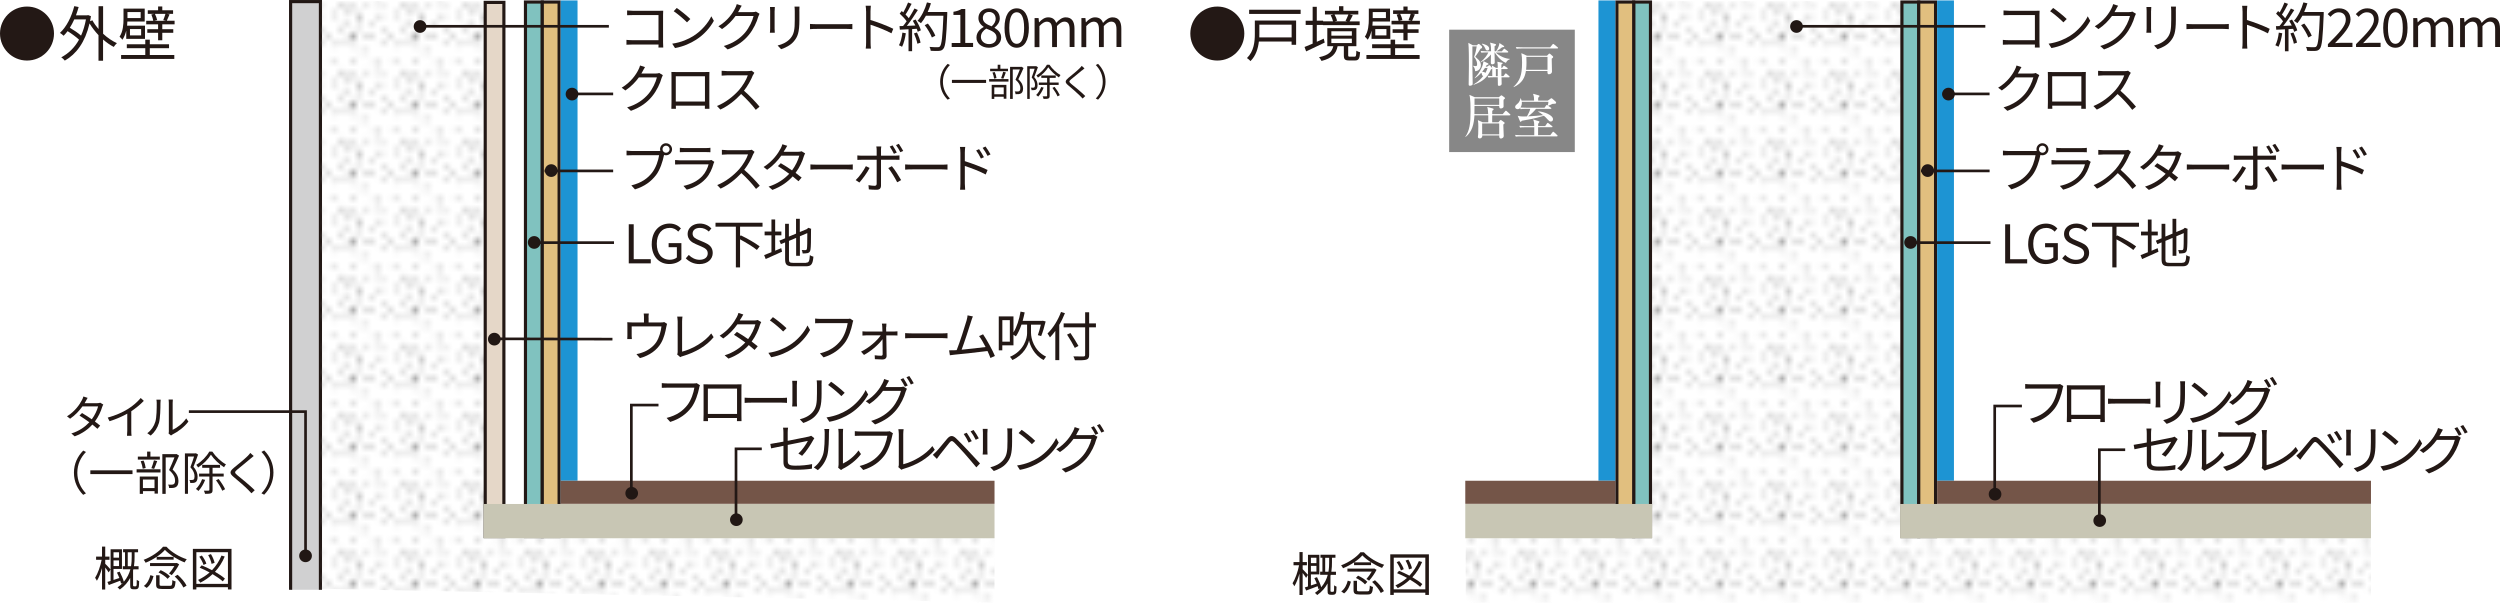 <?xml version="1.0" encoding="UTF-8"?>
<svg id="_レイヤー_2" data-name="レイヤー 2" xmlns="http://www.w3.org/2000/svg" xmlns:xlink="http://www.w3.org/1999/xlink" viewBox="0 0 530.53 127.86">
  <defs>
    <style>
      .cls-1, .cls-2, .cls-3, .cls-4, .cls-5, .cls-6 {
        stroke: #231815;
      }

      .cls-1, .cls-2, .cls-7, .cls-5 {
        stroke-width: .67px;
      }

      .cls-1, .cls-4 {
        fill: #e1bf7f;
      }

      .cls-2, .cls-6 {
        fill: #80c2bf;
      }

      .cls-3 {
        stroke-width: .57px;
      }

      .cls-3, .cls-8 {
        fill: none;
      }

      .cls-8, .cls-9, .cls-10, .cls-11, .cls-12, .cls-13, .cls-14, .cls-15, .cls-16, .cls-17 {
        stroke-width: 0px;
      }

      .cls-9 {
        fill: #211714;
      }

      .cls-4, .cls-6 {
        stroke-width: .67px;
      }

      .cls-10 {
        fill: url(#Unnamed_Pattern_2);
      }

      .cls-11 {
        fill: #231815;
      }

      .cls-7 {
        fill: #d0d0d1;
        stroke: #211714;
      }

      .cls-5 {
        fill: #e5d7c8;
      }

      .cls-12 {
        fill: url(#Unnamed_Pattern_2-2);
      }

      .cls-13 {
        fill: #c8c6b4;
      }

      .cls-14 {
        fill: #1d94d3;
      }

      .cls-15 {
        fill: #745548;
      }

      .cls-16 {
        fill: #fff;
      }

      .cls-17 {
        fill: #878787;
      }
    </style>
    <pattern id="Unnamed_Pattern_2" data-name="Unnamed Pattern 2" x="0" y="0" width="9.82" height="10.36" patternTransform="translate(1243.47 1856.37) scale(1.32)" patternUnits="userSpaceOnUse" viewBox="0 0 9.82 10.36">
      <g>
        <rect class="cls-8" y="0" width="9.82" height="10.36"/>
        <path class="cls-17" d="M3.71,5.54c-.17-.08-.42-.47-.19-.66.23-.19.38.02.42.28.05.26,0,.49-.24.38Z"/>
        <path class="cls-17" d="M5.48,3.73c-.48.21,0,.61-.12.75-.12.14-.14.64.05.45.19-.19.3-.54.47-.63.16-.1.14-.19-.05-.31-.19-.12-.14-.35-.35-.26Z"/>
        <path class="cls-17" d="M5.48,5.7c-.07.14.02.71.09.75.07.05.42-.42.42-.42,0,0,.07-.23-.09-.33-.17-.09-.42,0-.42,0Z"/>
        <path class="cls-17" d="M4.23,6.88c-.21.29-.42.05-.45.47-.03.42.54.63.63.7.09.07.49-.14.33-.38-.16-.23-.09-.57,0-.54.1.02-.19-.45-.28-.31-.1.14-.12-.12-.24.05Z"/>
        <path class="cls-17" d="M6.73,7.33c-.13.05-.02.38-.24.61-.21.24.54-.05.66-.05s.21.12.19-.28c-.02-.4-.09-.8-.23-.64-.14.17.02.59-.21.52-.23-.07.12-.28-.16-.16Z"/>
        <path class="cls-17" d="M2.61,6.22c0,.43-.38.45-.45.31s-.07-.68-.07-.68c0,0,.16-.12.3.05.14.16.21.24.21.33Z"/>
        <path class="cls-17" d="M2.82,8.13c.31.17.45.49.52.59.07.09-.12.23-.28.19-.16-.05-.16-.14-.19-.28-.02-.14-.12-.24-.12-.24,0,0-.19-.4.07-.26Z"/>
        <path class="cls-17" d="M4.8,8.53c-.27.04-.09.4-.26.47-.16.07.23.21.35.14.12-.07.16-.24.12-.31-.05-.07.17-.09.05-.17-.12-.07-.09-.16-.26-.14Z"/>
        <path class="cls-17" d="M6,9.51c-.13.08-.26.54-.21.61.05.07.33.23.47.07.14-.17.26-.07.07-.31-.19-.24-.07-.33-.14-.38-.07-.05-.07-.07-.19,0Z"/>
        <path class="cls-17" d="M7.69,5.49c-.17.17-.45.09-.45,0s.09-.45.19-.47c.1-.02.24,0,.31.07.07.07.12.24-.05.4Z"/>
        <path class="cls-17" d="M2.66,2.2c-.16.5-.14.61-.38.4-.23-.21-.23-.54-.09-.56.14-.02.28-.26.33-.19.05.07.16.28.14.35Z"/>
        <path class="cls-17" d="M3.6,3.38c-.27,0-.14-.54,0-.56.14-.02.38-.49.47-.4.1.1.47.21.42.5-.05.28-.33.38-.33.38,0,0-.24.09-.33.19-.1.09-.16-.09-.24-.09Z"/>
        <path class="cls-17" d="M1.58,3.75c-.09.21-.21.35-.17.54.05.19.4.02.4.02,0,0,.26-.21.23-.45-.02-.23.02-.23-.12-.23s-.35.12-.35.12Z"/>
        <path class="cls-17" d="M6.68,2.01c-.21.16-.14.31-.05.42.09.12.28.02.4-.14.12-.16.19-.24-.07-.33-.26-.09-.19-.03-.28.05Z"/>
        <path class="cls-17" d="M8.68,2.93c0-.15.33-.54.42-.59.1-.05.17.14.19.28.02.14-.35.47-.35.47,0,0-.26-.02-.26-.17Z"/>
        <path class="cls-17" d="M4.82.53c0-.23-.49-.33-.56-.3-.07.02-.17-.07-.09.19.07.26.23.24.35.24s.19.26.26.17c.07-.1.05-.21.05-.28Z"/>
        <path class="cls-17" d="M9.01,8.34c-.17.17,0,.35-.02.52-.02.17.26.09.35,0,.09-.09.21-.05.09-.26-.12-.21-.35-.33-.42-.26Z"/>
        <path class="cls-17" d="M9.05,6.41c0-.18.4-.26.56-.26s.02.09,0,.31c-.02.21-.07.23-.19.23s-.38-.09-.38-.28Z"/>
        <path class="cls-17" d="M8.3,1.19c-.14.11-.73-.21-.47-.33.26-.12.45-.52.47-.28.02.24.26.3.26.3,0,0,.26.19.16.28-.1.09-.31-.07-.42.02Z"/>
        <path class="cls-17" d="M1.48,8.6c-.1.17.05.35.05.49s.16.05.33-.09.12-.14.02-.26c-.09-.12-.33-.26-.4-.14Z"/>
        <path class="cls-17" d="M1.41,1c-.11.04-.75-.45-.59-.54.16-.1.42-.19.42-.05s.05.28.14.33c.1.05.17.21.02.26Z"/>
        <path class="cls-17" d="M.52,7.61c-.16-.06-.33.23-.38,0-.05-.24.26-.94.33-.64.07.31.38.28.26.42-.12.14-.09.26-.21.21Z"/>
        <path class="cls-17" d="M8.96,4.46c-.12.09-.31.05-.47-.11s.12-.31.19-.28c.07.02.26-.4.35-.24.09.16.26.05.17.28-.1.24-.12.31-.21.4"/>
      </g>
    </pattern>
    <pattern id="Unnamed_Pattern_2-2" data-name="Unnamed Pattern 2" patternTransform="translate(1191.02 1856.36) scale(1.32)" xlink:href="#Unnamed_Pattern_2"/>
  </defs>
  <g>
    <path class="cls-11" d="M23.06,121.47c-.14-.24-.46-.67-.73-1.03v4.67h-.68v-4.54c-.3,1.05-.68,2.06-1.09,2.68-.08-.19-.26-.47-.38-.63.57-.88,1.13-2.46,1.39-3.83h-1.18v-.67h1.26v-2.12h.68v2.12h.9v.67h-.9v.85c.26.24.97,1,1.13,1.2l-.4.63ZM28.7,124.43c.08,0,.16,0,.2-.05s.08-.13.1-.25c0-.17.03-.6.02-1.09.12.11.35.22.51.28,0,.49-.04,1.04-.08,1.22-.05.21-.13.33-.26.41-.11.07-.28.1-.44.1h-.44c-.19,0-.38-.03-.51-.15-.14-.13-.17-.28-.17-.72v-1.54c-.47.88-1.16,1.73-2.2,2.47-.1-.13-.34-.35-.49-.46.43-.3.8-.62,1.11-.95l-.36.15c-.04-.18-.1-.39-.17-.62-.86.33-1.73.66-2.43.92l-.3-.66c.2-.06.43-.13.68-.21v-6.72h2.41v4.17h-1.79v2.34c.39-.13.82-.27,1.24-.41-.16-.39-.33-.8-.51-1.15l.57-.2c.36.68.73,1.55.89,2.14.73-.85,1.15-1.76,1.39-2.64h-1.62v-.66h.48v-2.96h-.41v-.64h3.18v.64h-.74v.97c0,.6-.02,1.28-.13,2h.98v.66h-1.11c-.02.08-.04.16-.06.24v3.14c0,.07.02.14.06.17.03.03.09.05.17.05h.23ZM24.09,117.2v1.14h1.17v-1.14h-1.17ZM25.26,120.13v-1.21h-1.17v1.21h1.17ZM27.8,120.17c.13-.72.15-1.4.15-2v-.97h-.84v2.96h.69Z"/>
    <path class="cls-11" d="M35.33,116.03c1.08,1.17,2.77,2.17,4.3,2.65-.17.19-.35.47-.45.67-1.47-.56-3.22-1.63-4.18-2.66-.84.98-2.46,2.07-4.1,2.73-.08-.18-.26-.46-.41-.62,1.67-.63,3.29-1.75,4.1-2.77h.74ZM30.53,124.34c.74-.52,1.17-1.42,1.38-2.29l.67.21c-.24.93-.66,1.92-1.45,2.5l-.6-.42ZM38.02,119.75c-.38.78-1.04,1.71-1.58,2.31-.15-.11-.4-.28-.57-.36.39-.42.82-1.03,1.13-1.57h-5.16v-.64h5.56l.12-.03.5.29ZM36.05,124.32c.43,0,.49-.15.53-1.22.17.13.47.24.68.29-.1,1.29-.32,1.6-1.14,1.6h-1.76c-.98,0-1.23-.21-1.23-.98v-1.93h.73v1.93c0,.26.08.31.56.31h1.63ZM36.85,118.18v.59h-3.6v-.59h3.6ZM34.1,120.99c.72.32,1.57.86,1.97,1.32l-.5.53c-.38-.45-1.21-1.02-1.93-1.36l.46-.49ZM37.69,121.97c.76.66,1.57,1.6,1.9,2.31l-.67.4c-.3-.67-1.09-1.65-1.84-2.35l.61-.36Z"/>
    <path class="cls-11" d="M49.13,116.48v8.61h-.76v-.48h-6.7v.48h-.74v-8.61h8.19ZM48.37,123.91v-6.72h-6.7v6.72h6.7ZM47.27,123.37c-.51-.47-1.29-1.01-2.16-1.53-.77.73-1.64,1.33-2.59,1.81-.1-.14-.33-.45-.49-.58.91-.42,1.73-.95,2.45-1.59-.7-.38-1.43-.73-2.11-1.01l.42-.5c.7.28,1.47.64,2.2,1.03.85-.88,1.53-1.92,2.01-3.1l.69.2c-.52,1.25-1.22,2.33-2.07,3.24.85.49,1.61,1,2.11,1.45l-.45.58ZM43.19,119.89c-.13-.49-.52-1.22-.9-1.75l.55-.25c.41.53.81,1.24.95,1.72l-.6.28ZM44.9,119.66c-.08-.5-.38-1.28-.72-1.87l.59-.2c.35.58.68,1.35.77,1.85l-.64.22Z"/>
  </g>
  <g>
    <path class="cls-11" d="M277.17,122.63c-.14-.24-.46-.67-.73-1.03v4.67h-.68v-4.54c-.3,1.05-.68,2.06-1.09,2.68-.08-.19-.26-.47-.38-.63.57-.88,1.13-2.46,1.39-3.83h-1.18v-.67h1.26v-2.12h.68v2.12h.9v.67h-.9v.85c.26.24.97,1,1.13,1.2l-.4.63ZM282.8,125.6c.08,0,.16,0,.2-.05s.08-.13.1-.25c0-.17.03-.6.02-1.09.12.11.35.22.51.28,0,.49-.04,1.04-.08,1.22-.05.21-.13.33-.26.41-.11.07-.28.1-.44.1h-.44c-.19,0-.38-.03-.51-.15-.14-.13-.17-.28-.17-.72v-1.54c-.47.88-1.16,1.73-2.2,2.47-.1-.13-.34-.35-.49-.46.43-.3.8-.62,1.11-.95l-.36.15c-.04-.18-.1-.39-.17-.62-.86.33-1.73.66-2.43.92l-.3-.66c.2-.06.43-.13.68-.21v-6.72h2.41v4.17h-1.79v2.34c.39-.13.82-.27,1.24-.41-.16-.39-.33-.8-.51-1.15l.57-.2c.36.68.73,1.55.89,2.14.73-.85,1.15-1.76,1.39-2.64h-1.62v-.66h.48v-2.96h-.41v-.64h3.18v.64h-.74v.97c0,.6-.02,1.28-.13,2h.98v.66h-1.11c-.02.08-.04.16-.06.24v3.14c0,.07.02.14.06.17.03.03.09.05.17.05h.23ZM278.19,118.36v1.14h1.17v-1.14h-1.17ZM279.36,121.3v-1.21h-1.17v1.21h1.17ZM281.91,121.34c.13-.72.15-1.4.15-2v-.97h-.84v2.96h.69Z"/>
    <path class="cls-11" d="M289.44,117.2c1.08,1.17,2.77,2.17,4.3,2.65-.17.19-.35.47-.45.67-1.47-.56-3.22-1.63-4.18-2.66-.84.98-2.46,2.07-4.1,2.73-.08-.18-.26-.46-.41-.62,1.67-.63,3.29-1.75,4.1-2.77h.74ZM284.63,125.51c.74-.52,1.17-1.42,1.38-2.29l.67.21c-.24.93-.66,1.92-1.45,2.5l-.6-.42ZM292.12,120.92c-.38.78-1.04,1.71-1.58,2.31-.15-.11-.4-.28-.57-.36.39-.42.82-1.03,1.13-1.57h-5.16v-.64h5.56l.12-.03.5.29ZM290.16,125.49c.43,0,.49-.15.53-1.22.17.13.47.24.68.29-.1,1.29-.32,1.6-1.14,1.6h-1.76c-.98,0-1.23-.21-1.23-.98v-1.93h.73v1.93c0,.26.08.31.56.31h1.63ZM290.95,119.34v.59h-3.6v-.59h3.6ZM288.2,122.16c.72.32,1.57.86,1.97,1.32l-.5.53c-.38-.45-1.21-1.02-1.93-1.36l.46-.49ZM291.79,123.13c.76.66,1.57,1.6,1.9,2.31l-.67.4c-.3-.67-1.09-1.65-1.84-2.35l.61-.36Z"/>
    <path class="cls-11" d="M303.23,117.64v8.61h-.76v-.48h-6.7v.48h-.74v-8.61h8.19ZM302.47,125.07v-6.72h-6.7v6.72h6.7ZM301.37,124.53c-.51-.47-1.29-1.01-2.16-1.53-.77.73-1.64,1.33-2.59,1.81-.1-.14-.33-.45-.49-.58.91-.42,1.73-.95,2.45-1.59-.7-.38-1.43-.73-2.11-1.01l.42-.5c.7.28,1.47.64,2.2,1.03.85-.88,1.53-1.92,2.01-3.1l.69.2c-.52,1.25-1.22,2.33-2.07,3.24.85.49,1.61,1,2.11,1.45l-.45.58ZM297.29,121.06c-.13-.49-.52-1.22-.9-1.75l.55-.25c.41.53.81,1.24.95,1.72l-.6.28ZM299,120.83c-.08-.5-.38-1.28-.72-1.87l.59-.2c.35.58.68,1.35.77,1.85l-.64.22Z"/>
  </g>
  <g>
    <polygon class="cls-10" points="403.61 113.85 403.61 .26 350.25 .26 350.25 113.85 311.05 113.85 311.05 127.86 503.15 127.86 503.15 113.85 403.61 113.85"/>
    <rect class="cls-17" x="307.53" y="6.3" width="26.66" height="25.97"/>
    <path class="cls-16" d="M314.19,10.33c-.35.6-.42.71-1.12,1.71.12.12.7.62.79.74.36.44.4.84.4,1.07,0,.73-.58,1.28-1.23,1.25-.02-.3-.04-.66-.4-1.06l.03-.1c.12.04.29.09.45.09.3,0,.35-.1.35-.42,0-.2-.02-.79-.65-1.52.3-.81.44-1.38.57-2.25h-.92c-.01.7,0,3.77,0,4.4,0,.54.06,2.9.06,3.37,0,.3,0,.34-.06.39-.11.12-.32.2-.5.2-.29,0-.29-.13-.29-.39,0-1.05.05-2.73.05-3.79,0-1.45,0-3.8-.12-4.93l.97.52h.83l.2-.19c.06-.06.12-.1.2-.1.05,0,.11.02.16.07l.47.4s.09.12.09.23c0,.17-.12.26-.35.33ZM320.23,16.41h-1.59c0,.12.03,1.33.03,1.36,0,.35-.37.45-.55.45-.05,0-.21,0-.25-.17-.02-.07-.03-1.46-.03-1.65h-.87c-.63,0-.85.02-1.11.07l-.18-.38c.28.02.4.03,1,.05,0-.88,0-1.3-.01-1.61-.04.07-.07.08-.28.22-.78,1.73-1.74,2.58-3.68,3.25v-.08c1.13-.65,1.71-1.37,2.05-1.79-.14-.04-.22-.09-.26-.27-.06-.29-.07-.32-.16-.42-.67.72-1.14,1.03-1.37,1.18l-.03-.07c.65-.72.98-1.15,1.39-1.99.32-.64.38-.93.49-1.57l.91.43c.07.03.14.07.14.17,0,.13-.1.16-.36.2-.08.13-.13.22-.23.36h.31l.32-.24s.1-.07.16-.07c.07,0,.12.06.16.1l.32.38s.08.08.1.16c-.01-.2-.02-.35-.05-.57l.89.5h.35c0-.7,0-.86-.09-1.31l.99.21c.12.02.15.03.15.1,0,.1-.12.18-.28.28v.72h.14l.25-.34c.03-.05.09-.13.15-.13.04,0,.06.01.2.1l.51.35s.1.09.1.16c0,.09-.08.1-.16.1h-1.19v1.51h.43l.34-.45c.07-.09.1-.14.16-.14s.16.09.19.11l.53.46c.06.05.1.09.1.15,0,.09-.09.11-.16.11ZM319.56,13.33c-1.21-.42-2.23-1.97-2.35-2.21h-.05c0,.32.04,1.77.04,2.07,0,.14,0,.24-.08.3-.12.11-.32.17-.43.17-.32,0-.32-.27-.32-.39,0-.27.02-1.39.03-1.72-.3.42-.99,1.1-2.14,1.66l-.07-.05c.9-.71,1.42-1.48,1.66-2.03h-.36c-.64,0-.87.02-1.12.06l-.16-.37c.63.05,1.35.06,1.47.06h.74c0-.65,0-1.1-.21-1.84l1.06.28c.09.02.2.05.2.18,0,.11-.11.19-.3.31v1.07h.3c.14-.2.62-.84.73-1.75l.9.59c.09.06.11.08.11.12,0,.14-.15.17-.47.21-.19.14-.75.61-1.15.84h1.12l.36-.43c.09-.1.11-.13.15-.13.05,0,.07.02.2.11l.55.43c.05.04.1.09.1.16,0,.09-.09.11-.17.11h-2.48c.8.8,2.11,1.33,2.98,1.35v.08c-.49.16-.66.45-.83.78ZM315.64,10.72c-.28,0-.36-.2-.47-.48-.25-.59-.58-.79-.7-.88l.05-.1c.33.08,1.5.36,1.5,1.04,0,.16-.04.42-.38.42ZM315.14,14.41c-.27.38-.38.55-.61.82.26.02.54.05.68.26.15-.25.33-.59.48-1.08h-.56ZM317.44,14.66v1.51h.4c0-.17,0-1,0-1.51h-.41Z"/>
    <path class="cls-16" d="M329.29,12.46c0,.16.06,2.48.06,2.74,0,.33-.31.56-.66.56s-.31-.39-.3-.7h-4.57c-.21,1.3-.71,2.56-2.58,3.43l-.05-.06c1.31-1.29,1.81-2.35,1.81-5.15,0-.82-.04-1.43-.15-2l1.19.55h4.25l.35-.37s.09-.09.16-.09.12.04.16.07l.55.48c.05.05.09.1.09.18,0,.11-.08.18-.33.37ZM330.49,10.29h-7.54c-.63,0-.85.02-1.11.06l-.16-.37c.62.05,1.35.06,1.46.06h5.82l.49-.6c.05-.06.09-.12.15-.12.07,0,.13.05.2.1l.76.62c.05.04.08.08.08.13,0,.09-.08.11-.15.11ZM328.4,12.07h-4.49c.02.32.03.64.03,1.14s-.02,1.06-.08,1.6h4.54v-2.74Z"/>
    <path class="cls-16" d="M320.38,24.49h-3.71c0,.24-.03,1.26-.01,1.46h1.32l.32-.36c.06-.07.14-.14.18-.14.04,0,.1.04.21.12l.54.4c.09.06.08.13.08.15,0,.07-.08.13-.12.17-.09.06-.11.08-.17.17,0,.37.09,2.24.09,2.34,0,.11,0,.3-.18.44-.13.11-.3.16-.42.16-.26,0-.35-.21-.35-.43,0-.03.01-.19.01-.22h-3.62c0,.24,0,.28-.06.37-.08.12-.25.26-.47.26-.38,0-.39-.26-.39-.36,0-.08.06-.46.06-.55.03-.49.03-1.08.03-1.59,0-.55-.01-.88-.1-1.39l1.01.45h1.2v-1.46h-2.93c-.11,1.79-.46,3.49-1.89,4.59l-.06-.03c.91-1.32,1.12-2.85,1.12-5.35,0-.89,0-2.85-.25-3.57l1.16.51h5.09l.36-.29c.1-.08.14-.11.2-.11s.13.05.15.07l.5.37s.12.11.12.16-.05.09-.11.14c-.08.07-.12.12-.2.2-.02.12-.02.16-.02.22,0,.2.01,1.19.01,1.21-.02.37-.5.42-.59.42-.32,0-.33-.26-.34-.54h-5.24c0,1.14,0,1.27-.02,1.74h2.92c-.02-.53-.04-.93-.2-1.53l1.22.34c.09.03.14.07.14.17,0,.08-.03.1-.3.32v.7h2.22l.52-.61c.1-.11.11-.12.16-.12.06,0,.13.06.19.11l.67.61c.06.05.1.08.1.15,0,.09-.08.1-.15.1ZM318.15,20.89h-5.24v1.36h5.24v-1.36ZM318.15,26.2h-3.62v2.31h3.62v-2.31Z"/>
    <path class="cls-16" d="M330.4,28.94h-7.62c-.63,0-.85.02-1.11.06l-.16-.37c.62.05,1.35.06,1.46.06h2.62c.02-.67.02-.74,0-1.68h-1.9c-.63,0-.86.02-1.11.06l-.16-.37c.63.05,1.35.06,1.46.06h1.7c-.01-.83-.03-.88-.23-1.41l1.22.38c.07.02.13.07.13.13,0,.07-.2.3-.29.41v.49h1.49l.39-.56s.09-.13.15-.13c.05,0,.06.01.2.11l.72.56c.05.04.1.09.1.15,0,.09-.09.11-.16.11h-2.9v1.68h2.59l.46-.6c.08-.1.11-.13.15-.13.06,0,.15.07.2.11l.64.6c.07.06.1.09.1.16,0,.09-.08.11-.15.11ZM330.06,22s-.55.04-.63.05c-.36.18-.57.29-.9.4l.6.41c.05.03.08.08.08.14,0,.09-.08.1-.15.1h-3.1c-.46.59-1.08,1.16-1.69,1.59,1.07-.06,2.42-.14,3.21-.25-.29-.23-.7-.56-1.07-.75l.04-.06c1.21.06,3.12.8,3.12,1.67,0,.34-.24.49-.46.49-.28,0-.39-.12-.73-.49-.38-.41-.5-.54-.75-.73-1.92.61-3.91.93-4.67,1.05-.08.08-.09.09-.16.18-.02.03-.05.06-.1.06-.06,0-.11-.06-.14-.13l-.49-1.16c.47.13.92.15,1.23.15.14,0,.39,0,.75-.02.36-.66.6-1.18.69-1.6h-.94c-.63,0-.85.03-1.11.07l-.1-.24c-.05.05-.23.24-.51.24-.25,0-.55-.16-.55-.46s.25-.48.43-.64c.27-.22.51-.43.73-1.22h.05c.08.24.11.34.15.5h2.66c0-.6,0-.83-.23-1.45l1.23.34c.06.02.16.06.16.13,0,.08-.06.14-.13.22-.06.05-.1.1-.16.16v.6h2.04l.58-.41c.12-.08.14-.09.2-.09.07,0,.11.04.21.12l.69.61s.09.12.09.21c0,.02,0,.14-.15.21ZM322.94,21.61c0,.07.02.12.02.22,0,.33-.1.71-.3.99.4.03.91.04,1.31.04h3.8l.32-.45c.04-.05.11-.13.15-.13.05,0,.06.01.19.11.05-.11.13-.31.17-.78h-5.66Z"/>
    <g>
      <path class="cls-11" d="M258.33,1.39c3.17,0,5.73,2.56,5.73,5.73s-2.56,5.73-5.73,5.73-5.73-2.56-5.73-5.73,2.56-5.73,5.73-5.73Z"/>
      <path class="cls-11" d="M275.05,9.51h-.96v-.7h-6.94c-.17,1.45-.62,3.03-1.79,4.16-.14-.19-.52-.52-.74-.65,1.5-1.46,1.67-3.53,1.67-5.12v-2.85h8.76v5.15ZM276.01,2.07v.89h-10.93v-.89h10.93ZM267.25,5.23v1.99c0,.23,0,.47-.01.71h6.86v-2.7h-6.85Z"/>
      <path class="cls-11" d="M281.11,9.04l-3.93,1.87-.34-.94c.48-.18,1.07-.43,1.72-.71v-3.97h-1.48v-.89h1.48V1.44h.88v2.95h1.34v.14h2.11c-.09-.38-.29-.92-.5-1.31l.6-.15h-1.82v-.78h2.99v-.97h.92v.97h3.17v.78h-1.87l.7.17c-.24.46-.47.94-.69,1.3h2.15v.79h-7.79v-.04h-1.31v3.58c.48-.22.98-.45,1.48-.67l.2.85ZM287.45,12.03c.29,0,.36-.15.38-1.27.19.14.56.28.8.33-.09,1.41-.33,1.74-1.08,1.74h-1.23c-.93,0-1.14-.24-1.14-1.12v-1.91h-1.32c-.32,1.57-1.13,2.57-3.42,3.13-.1-.23-.36-.62-.53-.79,2.06-.42,2.75-1.16,3.03-2.34h-1.27v-3.83h6.17v3.83h-1.74v1.9c0,.28.05.33.36.33h1.02ZM282.53,7.57h4.35v-.94h-4.35v.94ZM282.53,9.14h4.35v-.94h-4.35v.94ZM283.2,3.07c.25.42.46.95.55,1.32l-.52.14h2.7l-.39-.1c.19-.37.46-.95.61-1.36h-2.94Z"/>
      <path class="cls-11" d="M291.06,6.5c-.17.69-.42,1.37-.81,1.93-.11-.17-.46-.52-.61-.64.75-1.12.84-2.63.84-3.77V1.82h4.5v2.75h-3.68c-.01.28-.03.57-.06.87h3.8v2.81h-3.98v-1.74ZM296.05,11.67h5.21v.84h-11.29v-.84h5.13v-1.44h-3.92v-.83h3.92v-.98h.96v.98h4.08v.83h-4.08v1.44ZM291.31,2.56v1.27h2.8v-1.27h-2.8ZM294.22,6.17h-2.37v1.34h2.37v-1.34ZM301.32,4.42v.76h-2.61v1.03h2.33v.76h-2.33v1.59h-.89v-1.59h-2.29v-.76h2.29v-1.03h-2.52v-.76h1.5c-.06-.36-.24-.92-.42-1.34l.62-.13h-1.37v-.76h2.19v-.81h.89v.81h2.29v.76h-1.31l.57.1c-.22.5-.41.98-.6,1.36h1.65ZM297.14,2.95c.22.43.41.98.47,1.31l-.64.15h2.54l-.61-.13c.15-.37.37-.93.47-1.34h-2.24Z"/>
    </g>
    <g>
      <path class="cls-11" d="M428.48,15.12c-.08.16-.17.32-.27.48h3.06c.3,0,.55-.03.73-.11l.76.46c-.09.16-.2.42-.26.6-.31,1.14-1.01,2.67-2.01,3.89-1.03,1.26-2.37,2.3-4.5,3.08l-.81-.73c2.07-.61,3.48-1.64,4.51-2.84.88-1.04,1.57-2.5,1.81-3.53h-3.82c-.69.95-1.64,1.96-2.87,2.78l-.78-.59c1.95-1.16,3.06-2.8,3.55-3.82.11-.19.28-.6.35-.89l1.05.34c-.19.29-.4.68-.5.89Z"/>
      <path class="cls-11" d="M435.57,15.29h6.07c.25,0,.66,0,1-.02-.02.28-.02.6-.02.88v5.57c0,.36.01,1.24.02,1.37h-.97c0-.08.01-.35.01-.66h-6.17c.01.29.01.57.02.66h-.97c.01-.15.03-.98.03-1.38v-5.56c0-.26,0-.61-.02-.88.44.01.75.02,1.01.02ZM435.5,21.55h6.19v-5.37h-6.19v5.37Z"/>
      <path class="cls-11" d="M451.88,15.95c-.38.97-1.1,2.3-1.9,3.31,1.19,1.02,2.57,2.49,3.3,3.38l-.79.68c-.76-1-1.96-2.33-3.11-3.36-1.21,1.3-2.74,2.54-4.41,3.3l-.72-.76c1.82-.71,3.49-2.06,4.66-3.36.77-.87,1.59-2.21,1.88-3.14h-4.41c-.4,0-1.02.05-1.14.06v-1.03c.16.02.8.07,1.14.07h4.37c.37,0,.67-.03.85-.09l.58.44c-.07.09-.21.34-.28.5Z"/>
    </g>
    <g>
      <path class="cls-11" d="M426.42,2.29h5.57c.27,0,.61-.01.84-.02-.01.26-.03.61-.03.88v5.83c0,.41.03.92.04,1.1h-1.02c.01-.12.01-.36.02-.63h-5.53c-.46,0-.97.02-1.28.04v-1.03c.29.03.78.07,1.25.07h5.55V3.2h-5.42c-.42,0-.98.02-1.24.03v-1.01c.37.04.87.07,1.23.07Z"/>
      <path class="cls-11" d="M439.26,7.62c1.74-1.1,3.12-2.77,3.78-4.16l.54.96c-.77,1.41-2.09,2.95-3.8,4.03-1.13.71-2.55,1.4-4.44,1.75l-.6-.93c1.98-.29,3.45-.98,4.52-1.65ZM438.59,4.03l-.71.71c-.57-.59-1.98-1.8-2.82-2.36l.64-.69c.8.53,2.25,1.71,2.88,2.34Z"/>
      <path class="cls-11" d="M448.99,2.09c-.08.16-.17.32-.27.48h3.06c.3,0,.55-.03.73-.11l.76.46c-.09.16-.2.42-.26.6-.31,1.14-1.01,2.67-2.01,3.89-1.03,1.26-2.37,2.3-4.5,3.08l-.81-.73c2.07-.61,3.48-1.64,4.51-2.84.88-1.04,1.57-2.5,1.81-3.53h-3.82c-.69.95-1.64,1.96-2.87,2.78l-.78-.59c1.95-1.16,3.06-2.8,3.55-3.82.11-.19.28-.6.35-.89l1.05.34c-.19.29-.4.68-.5.89Z"/>
      <path class="cls-11" d="M456.48,2.3v3.78c0,.28.02.66.04.86h-1.04c.02-.17.06-.53.06-.87v-3.77c0-.2-.02-.6-.04-.81h1.03c-.02.21-.04.54-.04.81ZM461.74,2.38v1.83c0,2.71-.37,3.61-1.19,4.58-.73.88-1.87,1.37-2.69,1.65l-.74-.78c1.04-.26,2-.71,2.7-1.5.8-.94.94-1.85.94-3.99v-1.79c0-.38-.02-.7-.06-.98h1.06c-.02.28-.03.6-.03.98Z"/>
      <path class="cls-11" d="M465.56,5.14h6.2c.57,0,.97-.03,1.22-.06v1.11c-.23-.01-.7-.06-1.21-.06h-6.21c-.62,0-1.22.02-1.57.06v-1.11c.34.02.94.06,1.57.06Z"/>
      <path class="cls-11" d="M475.89,2.41c0-.32-.02-.83-.09-1.18h1.11c-.03.35-.08.84-.08,1.18v1.84c1.49.45,3.64,1.27,4.83,1.87l-.38.96c-1.23-.67-3.19-1.42-4.44-1.82.01,1.7.01,3.4.01,3.73,0,.35.02.96.07,1.33h-1.1c.06-.36.08-.92.08-1.33V2.41Z"/>
      <path class="cls-11" d="M484.32,7.06c-.16,1.06-.43,2.15-.8,2.87-.14-.1-.47-.26-.66-.32.37-.69.61-1.7.73-2.69l.72.14ZM486.39,4.14c.46.72.96,1.68,1.12,2.3l-.67.32c-.04-.19-.11-.41-.21-.64l-.98.06v4.7h-.76v-4.66l-1.84.09-.07-.76c.23,0,.49-.01.75-.02.25-.29.51-.63.76-1.01-.35-.51-.95-1.14-1.48-1.62l.43-.55c.11.09.23.19.34.29.37-.63.77-1.48,1.01-2.1l.75.28c-.38.76-.86,1.66-1.29,2.27.27.27.51.54.69.78.46-.71.89-1.45,1.21-2.06l.72.32c-.66,1.06-1.56,2.4-2.34,3.37.57-.02,1.19-.06,1.81-.08-.17-.35-.36-.7-.55-1.01l.62-.27ZM486.69,6.88c.33.69.66,1.58.76,2.17l-.67.23c-.1-.59-.42-1.49-.72-2.19l.63-.2ZM493.12,2.98c-.2,5.07-.36,6.82-.83,7.37-.26.33-.51.41-.94.45-.37.03-1.06.02-1.74-.02-.02-.24-.11-.6-.27-.83.76.07,1.45.07,1.73.07.21,0,.36-.02.49-.17.37-.38.57-2.1.74-6.51h-3.71c-.32.6-.68,1.14-1.05,1.58-.16-.14-.53-.38-.74-.5.87-.94,1.59-2.42,2.01-3.91l.85.19c-.19.63-.42,1.25-.69,1.84h4.15v.43ZM489.85,7.96c-.26-.69-.89-1.81-1.53-2.63l.68-.33c.63.79,1.31,1.87,1.58,2.58l-.74.38Z"/>
      <path class="cls-11" d="M494.01,9.37c2.43-2.42,3.8-3.87,3.8-5.19,0-.92-.5-1.57-1.53-1.57-.68,0-1.27.43-1.72.96l-.6-.58c.68-.73,1.39-1.22,2.44-1.22,1.48,0,2.41.94,2.41,2.36,0,1.52-1.38,3.02-3.29,5.03.43-.03.93-.08,1.36-.08h2.34v.89h-5.21v-.61Z"/>
      <path class="cls-11" d="M499.98,9.37c2.43-2.42,3.8-3.87,3.8-5.19,0-.92-.5-1.57-1.53-1.57-.68,0-1.27.43-1.72.96l-.6-.58c.68-.73,1.39-1.22,2.44-1.22,1.48,0,2.41.94,2.41,2.36,0,1.52-1.38,3.02-3.29,5.03.43-.03.93-.08,1.36-.08h2.34v.89h-5.21v-.61Z"/>
      <path class="cls-11" d="M505.74,5.92c0-2.7.98-4.15,2.59-4.15s2.58,1.46,2.58,4.15-.97,4.21-2.58,4.21-2.59-1.5-2.59-4.21ZM509.9,5.92c0-2.36-.63-3.32-1.57-3.32s-1.58.96-1.58,3.32.63,3.38,1.58,3.38,1.57-1.02,1.57-3.38Z"/>
      <path class="cls-11" d="M512.12,3.84h.85l.09.89h.03c.53-.59,1.18-1.05,1.91-1.05.94,0,1.45.45,1.7,1.18.63-.69,1.28-1.18,2.02-1.18,1.27,0,1.87.84,1.87,2.41v3.89h-1.03v-3.75c0-1.15-.36-1.64-1.14-1.64-.47,0-.97.31-1.55.94v4.46h-1.03v-3.75c0-1.15-.36-1.64-1.14-1.64-.46,0-.98.31-1.55.94v4.46h-1.03V3.84Z"/>
      <path class="cls-11" d="M522.06,3.84h.85l.09.89h.03c.53-.59,1.18-1.05,1.91-1.05.94,0,1.45.45,1.7,1.18.63-.69,1.28-1.18,2.02-1.18,1.27,0,1.87.84,1.87,2.41v3.89h-1.03v-3.75c0-1.15-.36-1.64-1.14-1.64-.47,0-.97.31-1.55.94v4.46h-1.03v-3.75c0-1.15-.36-1.64-1.14-1.64-.46,0-.98.31-1.55.94v4.46h-1.03V3.84Z"/>
    </g>
    <g>
      <path class="cls-11" d="M433.43,30.4c.7,0,1.28.58,1.28,1.28s-.58,1.27-1.28,1.27c-.15,0-.29-.02-.43-.07,0,.03-.01.08-.02.12-.24,1.19-.79,3.01-1.68,4.17-1.03,1.32-2.37,2.37-4.46,3.02l-.77-.85c2.19-.54,3.47-1.5,4.41-2.71.8-1.03,1.33-2.6,1.48-3.69h-5.78c-.45,0-.84.02-1.13.03v-1.01c.32.04.76.08,1.13.08h5.68c.1,0,.23,0,.36-.01-.03-.11-.06-.24-.06-.36,0-.7.57-1.28,1.27-1.28ZM433.43,32.42c.42,0,.76-.34.76-.75s-.34-.76-.76-.76-.75.34-.75.76.34.75.75.75Z"/>
      <path class="cls-11" d="M443.53,34.68c-.31,1.12-.81,2.3-1.65,3.21-1.19,1.3-2.6,1.97-4.05,2.36l-.7-.8c1.61-.33,3.02-1.05,3.98-2.07.69-.72,1.14-1.69,1.35-2.5h-6c-.27,0-.7.01-1.11.03v-.95c.42.04.8.07,1.11.07h5.96c.26,0,.5-.02.62-.09l.64.41c-.06.1-.12.25-.15.33ZM437.38,31.43h4.44c.36,0,.76-.01,1.03-.06v.94c-.27-.02-.66-.03-1.04-.03h-4.43c-.35,0-.71.01-1.02.03v-.94c.29.04.66.06,1.02.06Z"/>
      <path class="cls-11" d="M451.92,32.73c-.38.97-1.1,2.3-1.9,3.31,1.19,1.02,2.57,2.49,3.3,3.38l-.79.68c-.76-1-1.96-2.33-3.11-3.36-1.21,1.3-2.74,2.54-4.41,3.3l-.72-.76c1.82-.71,3.49-2.06,4.66-3.36.77-.87,1.59-2.21,1.88-3.14h-4.41c-.4,0-1.02.05-1.14.06v-1.03c.16.02.8.07,1.14.07h4.36c.37,0,.67-.03.85-.09l.58.44c-.07.09-.21.34-.28.5Z"/>
      <path class="cls-11" d="M458.64,31.8c-.07.14-.15.27-.24.41h3.06c.31,0,.55-.04.75-.11l.75.45c-.1.16-.2.43-.27.61-.29,1.04-.9,2.36-1.76,3.52.47.35.93.7,1.29,1l-.67.78c-.34-.31-.77-.66-1.23-1.03-1.01,1.12-2.4,2.16-4.31,2.87l-.81-.7c1.91-.59,3.36-1.63,4.38-2.72-.81-.59-1.67-1.18-2.4-1.63l.61-.62c.75.43,1.59.97,2.39,1.53.73-.98,1.31-2.21,1.54-3.13h-3.82c-.72,1.02-1.73,2.13-3,3l-.76-.59c1.95-1.21,3.1-2.91,3.63-3.94.11-.2.29-.6.36-.89l1.03.33c-.19.29-.4.68-.51.88Z"/>
      <path class="cls-11" d="M465.64,34.95h6.2c.57,0,.97-.03,1.22-.06v1.11c-.23-.01-.7-.06-1.21-.06h-6.21c-.62,0-1.22.02-1.57.06v-1.11c.34.02.94.06,1.57.06Z"/>
      <path class="cls-11" d="M474.47,38.74l-.78-.52c.75-.7,1.72-2.05,2.16-2.96l.79.38c-.47.97-1.54,2.41-2.17,3.1ZM479.06,31.89v1.15h2.99c.27,0,.64-.02.93-.06v.94c-.31-.02-.64-.02-.92-.02h-3v5.47c0,.6-.29.9-.97.9-.47,0-1.15-.03-1.61-.08l-.08-.9c.49.09,1.01.14,1.3.14s.44-.14.44-.43v-5.1h-3.14c-.34,0-.66.01-.96.03v-.95c.32.03.6.06.96.06h3.14v-1.16c0-.25-.03-.63-.08-.8h1.06c-.03.16-.07.56-.07.81ZM483.32,38.22l-.84.46c-.44-.88-1.29-2.3-1.89-3.01l.77-.41c.6.72,1.5,2.14,1.96,2.95ZM482.41,32.38l-.61.27c-.23-.46-.59-1.11-.89-1.54l.6-.25c.28.4.67,1.05.9,1.52ZM483.76,32.04l-.61.27c-.25-.49-.6-1.1-.92-1.52l.6-.26c.29.42.71,1.09.93,1.5Z"/>
      <path class="cls-11" d="M485.75,34.95h6.2c.57,0,.97-.03,1.22-.06v1.11c-.23-.01-.7-.06-1.21-.06h-6.21c-.62,0-1.22.02-1.57.06v-1.11c.34.02.94.06,1.57.06Z"/>
      <path class="cls-11" d="M495.89,32.36c0-.32-.02-.83-.09-1.18h1.12c-.04.35-.08.84-.08,1.18v1.84c1.49.46,3.63,1.27,4.83,1.87l-.4.96c-1.22-.67-3.18-1.41-4.43-1.81v3.72c0,.36.03.97.07,1.33h-1.08c.04-.36.07-.92.07-1.33v-6.58ZM500.89,33.36l-.64.29c-.28-.59-.63-1.21-1.01-1.72l.62-.28c.28.42.77,1.18,1.03,1.71ZM502.29,32.76l-.63.32c-.3-.6-.67-1.2-1.05-1.7l.62-.29c.29.4.79,1.15,1.06,1.67Z"/>
    </g>
    <g>
      <path class="cls-11" d="M425.52,47.6h1.05v7.41h3.62v.89h-4.67v-8.3Z"/>
      <path class="cls-11" d="M430.41,51.76c0-2.68,1.61-4.31,3.8-4.31,1.15,0,1.91.52,2.39,1.03l-.57.68c-.42-.44-.95-.79-1.8-.79-1.66,0-2.75,1.29-2.75,3.36s.98,3.4,2.77,3.4c.59,0,1.17-.18,1.49-.49v-2.17h-1.75v-.87h2.71v3.48c-.53.55-1.45.96-2.57.96-2.17,0-3.73-1.59-3.73-4.29Z"/>
      <path class="cls-11" d="M437.63,54.81l.63-.71c.59.62,1.42,1.03,2.28,1.03,1.09,0,1.74-.54,1.74-1.36s-.6-1.12-1.38-1.47l-1.2-.52c-.77-.33-1.69-.92-1.69-2.13,0-1.28,1.11-2.21,2.61-2.21.98,0,1.85.42,2.44,1.03l-.55.67c-.51-.48-1.12-.78-1.89-.78-.94,0-1.55.47-1.55,1.22,0,.8.72,1.11,1.37,1.38l1.19.51c.96.42,1.71.98,1.71,2.22,0,1.31-1.09,2.35-2.82,2.35-1.18,0-2.18-.48-2.91-1.23Z"/>
      <path class="cls-11" d="M449.15,48.11v2.01l.15-.17c1.35.64,3.12,1.66,4.01,2.34l-.59.76c-.77-.63-2.28-1.56-3.57-2.25v5.95h-.89v-8.64h-4.32v-.84h9.98v.84h-4.77Z"/>
      <path class="cls-11" d="M456.59,53.21c.42-.18.85-.37,1.29-.54l.17.75c-1.2.55-2.48,1.12-3.47,1.56l-.33-.84c.42-.15.96-.36,1.55-.61v-3.58h-1.45v-.8h1.45v-2.57h.79v2.57h1.32v.8h-1.32v3.27ZM463.11,55.75c.66,0,.77-.31.85-1.61.2.15.52.28.76.33-.14,1.54-.4,2.04-1.58,2.04h-2.77c-1.28,0-1.66-.31-1.66-1.51v-3.56l-.89.37-.33-.73,1.22-.51v-3.08h.8v2.72l1.52-.63v-3.14h.8v2.8l1.49-.62.18-.16.16-.12.59.23-.04.16c0,2.11-.02,3.8-.11,4.23-.06.46-.28.67-.6.75-.32.08-.75.08-1.06.08-.03-.23-.1-.54-.2-.72.27.01.63.01.76.01.17,0,.28-.05.34-.29.06-.27.08-1.53.08-3.32l-1.57.67v4.15h-.8v-3.81l-1.52.64v3.91c0,.6.15.75.88.75h2.72Z"/>
    </g>
    <rect class="cls-6" x="403.61" y=".43" width="3.57" height="113.43"/>
    <rect class="cls-4" x="407.18" y=".43" width="3.57" height="113.43"/>
    <rect class="cls-14" x="411.08" y=".09" width="3.57" height="101.93"/>
    <path class="cls-9" d="M382.59,5.62c0,.75-.6,1.35-1.35,1.35s-1.35-.6-1.35-1.35.61-1.35,1.35-1.35,1.35.6,1.35,1.35"/>
    <line class="cls-3" x1="412.25" y1="19.93" x2="422.21" y2="19.93"/>
    <path class="cls-9" d="M414.84,19.97c0,.75-.61,1.35-1.35,1.35s-1.35-.6-1.35-1.35.61-1.35,1.35-1.35,1.35.6,1.35,1.35"/>
    <path class="cls-9" d="M410.43,36.2c0,.75-.61,1.35-1.35,1.35s-1.35-.6-1.35-1.35.61-1.35,1.35-1.35,1.35.6,1.35,1.35"/>
    <line class="cls-3" x1="405.49" y1="51.49" x2="422.4" y2="51.49"/>
    <path class="cls-9" d="M405.45,52.8c-.75,0-1.35-.6-1.35-1.35s.6-1.35,1.35-1.35,1.35.61,1.35,1.35-.6,1.35-1.35,1.35"/>
    <polyline class="cls-3" points="422.22 36.27 407.95 36.27 407.95 36.2"/>
    <polyline class="cls-15" points="411.08 102.02 503.15 102.02 503.15 106.92 411.08 106.92"/>
    <rect class="cls-6" x="346.68" y=".43" width="3.57" height="113.43"/>
    <rect class="cls-4" x="343.12" y=".43" width="3.57" height="113.43"/>
    <rect class="cls-14" x="339.21" y=".09" width="3.57" height="101.93"/>
    <polyline class="cls-15" points="342.78 102.02 310.95 102.02 310.95 106.92 342.78 106.92"/>
    <line class="cls-3" x1="381.24" y1="5.58" x2="421.31" y2="5.58"/>
    <polyline class="cls-13" points="310.95 106.95 350.61 106.95 350.61 114.22 310.95 114.22"/>
    <polyline class="cls-13" points="503.15 106.95 403.22 106.95 403.22 114.22 503.15 114.22"/>
    <g>
      <path class="cls-11" d="M437.7,82.53c-.24,1.19-.79,3.01-1.68,4.17-1.03,1.32-2.37,2.37-4.46,3.03l-.77-.85c2.19-.55,3.46-1.52,4.41-2.73.8-1.03,1.32-2.6,1.48-3.69h-5.78c-.45,0-.84.02-1.13.03v-1c.32.03.76.07,1.13.07h5.68c.17,0,.38,0,.6-.06l.69.44c-.08.16-.12.35-.17.57Z"/>
      <path class="cls-11" d="M439.61,81.77h6.07c.25,0,.66,0,1-.02-.02.28-.02.6-.02.88v5.57c0,.36.01,1.24.02,1.37h-.97c0-.08.01-.35.01-.66h-6.17c.01.29.01.57.02.66h-.97c.01-.15.03-.98.03-1.38v-5.56c0-.26,0-.61-.02-.88.44.01.75.02,1.01.02ZM439.54,88.03h6.19v-5.37h-6.19v5.37Z"/>
      <path class="cls-11" d="M448.92,84.65h6.2c.57,0,.97-.03,1.22-.06v1.11c-.23-.01-.7-.06-1.21-.06h-6.21c-.62,0-1.22.02-1.57.06v-1.11c.34.02.94.06,1.57.06Z"/>
      <path class="cls-11" d="M458.42,81.81v3.78c0,.28.02.66.04.86h-1.04c.02-.17.06-.53.06-.87v-3.77c0-.2-.02-.6-.04-.81h1.03c-.02.21-.04.54-.04.81ZM463.68,81.89v1.83c0,2.71-.37,3.61-1.19,4.58-.73.88-1.87,1.37-2.69,1.65l-.74-.78c1.04-.26,2-.71,2.7-1.5.8-.94.94-1.85.94-3.99v-1.79c0-.38-.02-.7-.06-.98h1.06c-.02.28-.03.6-.03.98Z"/>
      <path class="cls-11" d="M469.25,87.13c1.74-1.1,3.12-2.77,3.78-4.16l.54.96c-.77,1.41-2.09,2.95-3.8,4.03-1.13.71-2.55,1.4-4.44,1.75l-.6-.93c1.98-.29,3.45-.98,4.52-1.65ZM468.58,83.54l-.71.71c-.57-.59-1.98-1.8-2.82-2.36l.64-.69c.8.53,2.25,1.71,2.88,2.34Z"/>
      <path class="cls-11" d="M477.5,81.87c-.08.16-.17.32-.26.47h3.06c.3,0,.55-.03.73-.1l.75.45c-.09.16-.2.42-.26.6-.3,1.14-1,2.67-2,3.9-1.03,1.26-2.39,2.28-4.5,3.08l-.83-.75c2.08-.61,3.49-1.63,4.52-2.84.87-1.03,1.57-2.5,1.8-3.53h-3.81c-.69.96-1.63,1.97-2.87,2.78l-.78-.58c1.95-1.16,3.05-2.82,3.55-3.82.11-.2.28-.61.35-.9l1.04.35c-.18.29-.38.68-.5.88ZM481.97,81.99l-.61.27c-.23-.45-.61-1.14-.92-1.56l.6-.26c.28.41.69,1.09.93,1.55ZM483.24,81.53l-.61.27c-.25-.49-.62-1.13-.94-1.55l.6-.26c.29.42.73,1.12.95,1.54Z"/>
    </g>
    <polyline class="cls-3" points="423.3 105.03 423.3 86.16 429.07 86.16"/>
    <path class="cls-9" d="M424.72,104.87c0,.75-.6,1.34-1.35,1.34s-1.34-.6-1.34-1.34.6-1.35,1.34-1.35,1.35.6,1.35,1.35"/>
    <g>
      <path class="cls-11" d="M455.57,94.8c-1.14.24-2.15.44-2.61.54l-.17-.94c.51-.07,1.58-.26,2.78-.49v-1.93c0-.34-.02-.71-.08-1.04h1.07c-.06.33-.08.71-.08,1.04v1.76c1.92-.37,3.9-.78,4.38-.88.25-.06.46-.12.6-.2l.67.52c-.08.11-.19.31-.27.45-.52.94-1.41,2.35-2.32,3.29l-.79-.48c.85-.77,1.67-2.01,2.01-2.69-.19.03-2.27.45-4.27.86v3.37c0,.78.29,1.03,1.64,1.03s2.4-.11,3.53-.33l-.04.97c-1.01.15-2.14.23-3.55.23-2.1,0-2.49-.54-2.49-1.66v-3.43Z"/>
      <path class="cls-11" d="M463.99,96.61c.33-1.03.34-3.29.34-4.55,0-.34-.03-.59-.08-.83h1.04c-.01.14-.06.48-.06.81,0,1.25-.04,3.67-.35,4.81-.34,1.21-1.06,2.32-2.01,3.11l-.85-.58c.95-.68,1.63-1.68,1.97-2.78ZM467.28,98.82v-6.77c0-.43-.06-.76-.07-.84h1.04c-.01.08-.05.41-.05.84v6.52c1.04-.48,2.43-1.5,3.3-2.78l.53.77c-.97,1.32-2.54,2.49-3.86,3.13-.18.1-.3.19-.38.26l-.6-.5c.04-.18.08-.41.08-.63Z"/>
      <path class="cls-11" d="M478.66,92.73c-.24,1.19-.79,3.01-1.68,4.17-1.03,1.32-2.37,2.37-4.46,3.03l-.77-.85c2.19-.55,3.46-1.52,4.41-2.73.8-1.03,1.32-2.6,1.48-3.69h-5.78c-.45,0-.84.02-1.13.03v-1c.32.03.76.07,1.13.07h5.68c.17,0,.38,0,.6-.06l.69.44c-.08.16-.12.35-.17.57Z"/>
      <path class="cls-11" d="M480.06,98.77v-6.47c0-.29-.06-.8-.1-1.03h1.12c-.04.28-.08.7-.08,1.03v6.41c2.16-.54,4.78-2.04,6.18-3.86l.51.79c-1.47,1.82-3.8,3.22-6.61,4.04-.12.03-.29.09-.47.2l-.66-.57c.08-.18.11-.33.11-.55Z"/>
      <path class="cls-11" d="M488.08,95.95c.53-.54,1.51-1.8,2.23-2.63.61-.71,1.14-.84,1.91-.11.69.66,1.65,1.66,2.32,2.37.76.8,1.89,2.04,2.76,2.96l-.78.83c-.8-.97-1.8-2.13-2.52-2.95-.66-.75-1.71-1.87-2.18-2.33-.44-.43-.66-.38-1.04.08-.54.67-1.48,1.9-2,2.53-.23.28-.47.63-.64.87l-.85-.86c.29-.25.5-.45.8-.76ZM495.56,93.81l-.67.31c-.28-.6-.68-1.3-1.05-1.82l.64-.27c.28.41.8,1.25,1.07,1.79ZM497.04,93.21l-.66.32c-.29-.6-.7-1.28-1.09-1.79l.63-.29c.31.4.84,1.23,1.11,1.76Z"/>
      <path class="cls-11" d="M498.85,92.01v3.78c0,.28.02.66.04.86h-1.04c.02-.17.06-.53.06-.87v-3.77c0-.2-.02-.6-.04-.81h1.03c-.02.21-.04.54-.04.81ZM504.11,92.09v1.83c0,2.71-.37,3.61-1.19,4.58-.73.88-1.87,1.37-2.69,1.65l-.74-.78c1.04-.26,2-.71,2.7-1.5.8-.94.94-1.85.94-3.99v-1.79c0-.38-.02-.7-.06-.98h1.06c-.02.28-.03.6-.03.98Z"/>
      <path class="cls-11" d="M509.68,97.32c1.74-1.1,3.12-2.77,3.78-4.16l.54.96c-.77,1.41-2.09,2.95-3.8,4.03-1.13.71-2.55,1.4-4.44,1.75l-.6-.93c1.98-.29,3.45-.98,4.52-1.65ZM509.01,93.74l-.71.71c-.57-.59-1.98-1.8-2.82-2.36l.64-.69c.8.53,2.25,1.71,2.88,2.34Z"/>
      <path class="cls-11" d="M517.93,92.07c-.08.16-.17.32-.26.47h3.06c.3,0,.55-.03.73-.1l.75.45c-.09.16-.2.42-.26.6-.3,1.14-1,2.67-2,3.9-1.03,1.26-2.39,2.28-4.5,3.08l-.83-.75c2.08-.61,3.49-1.63,4.52-2.84.87-1.03,1.57-2.5,1.8-3.53h-3.81c-.69.96-1.63,1.97-2.87,2.78l-.78-.58c1.95-1.16,3.05-2.82,3.55-3.82.11-.2.28-.61.35-.9l1.04.35c-.18.29-.38.68-.5.88ZM522.4,92.19l-.61.27c-.23-.45-.61-1.14-.92-1.56l.6-.26c.28.41.69,1.09.93,1.55ZM523.67,91.73l-.61.27c-.25-.49-.62-1.13-.94-1.55l.6-.26c.29.42.73,1.12.95,1.54Z"/>
    </g>
    <polyline class="cls-3" points="445.51 110.63 445.51 95.44 450.99 95.44"/>
    <path class="cls-9" d="M446.93,110.48c0,.75-.6,1.34-1.35,1.34s-1.34-.6-1.34-1.34.6-1.35,1.34-1.35,1.35.6,1.35,1.35"/>
  </g>
  <g>
    <g>
      <path class="cls-11" d="M5.73,1.39c3.17,0,5.73,2.56,5.73,5.73s-2.56,5.73-5.73,5.73S0,10.28,0,7.11,2.56,1.39,5.73,1.39Z"/>
      <path class="cls-11" d="M21.87,7.15c.9.85,1.93,1.55,2.94,2.01-.22.18-.51.55-.67.8-.76-.39-1.54-.94-2.27-1.58v4.51h-.97v-5.43c-.73-.78-1.39-1.63-1.9-2.49-.93,4.01-2.84,6.54-5.25,7.89-.17-.22-.52-.56-.75-.7,1.51-.79,2.81-2.02,3.77-3.74-.59-.56-1.55-1.27-2.43-1.81-.27.36-.55.69-.84.98-.15-.17-.56-.47-.78-.61,1.4-1.3,2.46-3.4,3.04-5.68l.93.19c-.17.6-.36,1.2-.57,1.76h2.39l.18-.05.61.23c-.05.37-.13.73-.19,1.07l.5-.19c.34.64.79,1.26,1.3,1.86V1.31h.97v5.84ZM15.76,4.12c-.29.64-.6,1.23-.94,1.77.83.48,1.77,1.12,2.38,1.67.45-1,.8-2.15,1.04-3.44h-2.48Z"/>
      <path class="cls-11" d="M26.79,6.5c-.17.69-.42,1.37-.81,1.93-.11-.17-.46-.52-.61-.64.75-1.12.84-2.63.84-3.77V1.82h4.5v2.75h-3.68c-.01.28-.03.57-.06.87h3.8v2.81h-3.98v-1.74ZM31.78,11.67h5.21v.84h-11.29v-.84h5.13v-1.44h-3.92v-.83h3.92v-.98h.96v.98h4.08v.83h-4.08v1.44ZM27.05,2.56v1.27h2.8v-1.27h-2.8ZM29.95,6.17h-2.37v1.34h2.37v-1.34ZM37.05,4.41v.76h-2.61v1.03h2.33v.76h-2.33v1.59h-.89v-1.59h-2.29v-.76h2.29v-1.03h-2.52v-.76h1.5c-.06-.36-.24-.92-.42-1.34l.62-.13h-1.37v-.76h2.19v-.81h.89v.81h2.29v.76h-1.31l.57.1c-.22.5-.41.98-.6,1.36h1.65ZM32.88,2.95c.22.43.41.98.47,1.31l-.64.15h2.54l-.61-.13c.15-.37.37-.93.47-1.34h-2.24Z"/>
    </g>
    <g>
      <path class="cls-11" d="M18.16,85.21c-.06.12-.13.24-.21.35h2.67c.27,0,.48-.04.65-.1l.65.39c-.09.14-.18.37-.24.53-.26.91-.79,2.06-1.54,3.07.41.31.81.61,1.12.87l-.58.68c-.3-.27-.67-.57-1.07-.9-.88.98-2.09,1.88-3.76,2.5l-.71-.61c1.67-.51,2.93-1.42,3.82-2.38-.71-.51-1.46-1.02-2.09-1.42l.53-.54c.65.37,1.39.85,2.08,1.33.64-.86,1.14-1.92,1.34-2.73h-3.33c-.63.89-1.51,1.85-2.61,2.61l-.66-.51c1.7-1.05,2.7-2.53,3.16-3.43.1-.18.26-.52.32-.78l.9.29c-.17.26-.34.59-.44.77Z"/>
      <path class="cls-11" d="M27.17,86.78c1.03-.64,2.01-1.5,2.69-2.32l.66.61c-.75.78-1.66,1.53-2.66,2.2v4.16c0,.37.02.86.06,1.05h-.97c.03-.19.06-.68.06-1.05v-3.65c-1.04.59-2.39,1.18-3.76,1.61l-.39-.77c1.71-.46,3.21-1.15,4.31-1.84Z"/>
      <path class="cls-11" d="M32.96,89.5c.29-.9.3-2.87.3-3.96,0-.3-.03-.51-.07-.72h.91c0,.12-.05.41-.05.71,0,1.09-.04,3.2-.31,4.19-.3,1.05-.93,2.02-1.75,2.71l-.74-.5c.83-.59,1.42-1.47,1.71-2.42ZM35.83,91.42v-5.9c0-.37-.05-.66-.06-.73h.91c0,.07-.04.35-.04.73v5.69c.91-.41,2.12-1.31,2.88-2.42l.46.67c-.85,1.15-2.22,2.17-3.36,2.73-.16.09-.27.17-.33.23l-.52-.43c.04-.16.07-.35.07-.55Z"/>
      <path class="cls-11" d="M17.65,95.61l.59.31c-1.13,1.17-1.83,2.63-1.83,4.39s.7,3.21,1.83,4.39l-.59.31c-1.18-1.2-1.96-2.77-1.96-4.69s.78-3.49,1.96-4.69Z"/>
      <path class="cls-11" d="M28.12,99.81v.8h-8.95v-.8h8.95Z"/>
      <path class="cls-11" d="M28.99,99.59h5.07v.67h-5.07v-.67ZM33.92,97.53h-4.67v-.64h1.97v-1.05h.7v1.05h2v.64ZM29.66,101.12h3.85v3.63h-.71v-.52h-2.46v.58h-.68v-3.69ZM30.29,99.47c-.05-.43-.23-1.09-.43-1.6l.61-.13c.23.48.4,1.15.45,1.58l-.63.15ZM30.33,101.77v1.81h2.46v-1.81h-2.46ZM32.12,99.36c.19-.45.43-1.18.55-1.68l.69.17c-.21.57-.44,1.22-.65,1.66l-.59-.15ZM38,96.69c-.4.93-.91,2.06-1.37,2.96.99.91,1.23,1.69,1.24,2.39,0,.6-.14,1.05-.48,1.28-.18.12-.38.19-.64.22-.25.03-.57.03-.86.02,0-.21-.08-.52-.21-.73.31.03.57.03.78.02.15,0,.31-.04.42-.11.21-.13.27-.42.27-.78,0-.62-.28-1.35-1.27-2.21.4-.83.84-1.89,1.14-2.68h-1.86v7.73h-.71v-8.42h2.9l.12-.03.53.34Z"/>
      <path class="cls-11" d="M42.03,96.48c-.29.81-.65,1.81-.98,2.59.71.8.88,1.51.88,2.11,0,.52-.12.94-.38,1.12-.14.1-.32.16-.51.18-.2.02-.43.03-.66.02,0-.19-.07-.46-.19-.65.23.02.42.03.57,0,.13,0,.24-.03.32-.08.15-.11.2-.38.2-.67,0-.53-.17-1.19-.88-1.95.29-.72.57-1.6.78-2.27h-1.29v7.91h-.65v-8.58h2.21l.12-.03.47.29ZM43.54,101.82c-.33.9-.88,1.79-1.43,2.37-.12-.12-.38-.34-.53-.43.54-.51,1.03-1.29,1.31-2.08l.65.15ZM45.05,95.83c.72,1.08,1.86,2.15,2.9,2.72-.14.16-.31.41-.4.61-1.03-.64-2.15-1.71-2.79-2.67-.56.93-1.62,2.02-2.72,2.72-.09-.18-.26-.42-.39-.57,1.13-.67,2.23-1.81,2.76-2.81h.65ZM45.11,101.14v2.83c0,.38-.07.59-.33.7-.26.12-.66.13-1.27.13-.03-.19-.15-.49-.25-.68.46.02.87,0,1,0s.17-.04.17-.16v-2.83h-2.18v-.63h2.18v-1.22h-1.52v-.63h3.79v.63h-1.59v1.22h2.36v.63h-2.36ZM46.4,101.65c.53.67,1.11,1.59,1.37,2.16l-.6.33c-.24-.58-.81-1.52-1.33-2.22l.56-.27Z"/>
      <path class="cls-11" d="M53.16,97.33c-.67.59-2.09,1.72-2.82,2.33-.59.5-.6.66.03,1.19.9.73,2.64,2.14,3.69,3.18l-.7.65c-.21-.24-.43-.48-.68-.72-.69-.71-2.19-1.99-3.11-2.75-.94-.78-.82-1.2.07-1.95.74-.62,2.24-1.8,2.91-2.48.2-.2.44-.47.56-.66l.73.65c-.21.17-.51.42-.68.56Z"/>
      <path class="cls-11" d="M56.07,104.99l-.59-.31c1.13-1.17,1.83-2.63,1.83-4.39s-.7-3.21-1.83-4.39l.59-.31c1.18,1.2,1.96,2.77,1.96,4.69s-.78,3.49-1.96,4.69Z"/>
    </g>
    <polyline class="cls-7" points="61.67 125.16 61.67 .34 68 .34 68 125.16"/>
    <polyline class="cls-3" points="40.08 87.35 64.84 87.35 64.84 118.21"/>
    <path class="cls-9" d="M66.19,117.95c0,.75-.6,1.35-1.35,1.35s-1.35-.6-1.35-1.35.61-1.34,1.35-1.34,1.35.59,1.35,1.34"/>
    <polyline class="cls-12" points="211.05 127.86 211.05 113.85 102.97 113.85 102.97 .26 68 .26 68 124.94"/>
    <g>
      <path class="cls-11" d="M136.38,15.12c-.08.16-.17.32-.27.48h3.06c.3,0,.55-.03.73-.11l.76.46c-.09.16-.2.42-.26.6-.31,1.14-1.01,2.67-2.01,3.89-1.03,1.26-2.37,2.3-4.5,3.08l-.81-.73c2.07-.61,3.48-1.64,4.51-2.84.88-1.04,1.57-2.5,1.81-3.53h-3.82c-.69.95-1.64,1.96-2.87,2.78l-.78-.59c1.95-1.16,3.06-2.8,3.55-3.82.11-.19.28-.6.35-.89l1.05.34c-.19.29-.4.68-.5.89Z"/>
      <path class="cls-11" d="M143.48,15.29h6.07c.25,0,.66,0,1-.02-.02.28-.02.6-.02.88v5.57c0,.36.01,1.24.02,1.37h-.97c0-.08.01-.35.01-.66h-6.17c.01.29.01.57.02.66h-.97c.01-.15.03-.98.03-1.38v-5.56c0-.26,0-.61-.02-.88.44.01.75.02,1.01.02ZM143.41,21.55h6.19v-5.37h-6.19v5.37Z"/>
      <path class="cls-11" d="M159.78,15.94c-.38.97-1.1,2.3-1.9,3.31,1.19,1.02,2.57,2.49,3.3,3.38l-.79.68c-.76-1-1.96-2.33-3.11-3.36-1.21,1.3-2.74,2.54-4.41,3.3l-.72-.76c1.82-.71,3.49-2.06,4.66-3.36.77-.87,1.59-2.21,1.88-3.14h-4.41c-.4,0-1.02.05-1.14.06v-1.03c.16.02.8.07,1.14.07h4.37c.37,0,.67-.03.85-.09l.58.44c-.07.09-.21.34-.28.5Z"/>
    </g>
    <g>
      <path class="cls-11" d="M134.33,2.29h5.57c.27,0,.61-.01.84-.02-.01.26-.03.61-.03.88v5.83c0,.41.03.92.04,1.1h-1.02c.01-.12.01-.36.02-.63h-5.53c-.46,0-.97.02-1.28.04v-1.03c.29.03.78.07,1.25.07h5.55V3.2h-5.42c-.42,0-.98.02-1.24.03v-1.01c.37.04.87.07,1.23.07Z"/>
      <path class="cls-11" d="M147.17,7.62c1.74-1.1,3.12-2.77,3.78-4.16l.54.96c-.77,1.41-2.09,2.95-3.8,4.03-1.13.71-2.55,1.4-4.44,1.75l-.6-.93c1.98-.29,3.45-.98,4.52-1.65ZM146.5,4.03l-.71.71c-.57-.59-1.98-1.8-2.82-2.36l.64-.69c.8.53,2.25,1.71,2.88,2.34Z"/>
      <path class="cls-11" d="M156.9,2.09c-.08.16-.17.32-.27.48h3.06c.3,0,.55-.03.73-.11l.76.46c-.09.16-.2.42-.26.6-.31,1.14-1.01,2.67-2.01,3.89-1.03,1.26-2.37,2.3-4.5,3.08l-.81-.73c2.07-.61,3.48-1.64,4.51-2.84.88-1.04,1.57-2.5,1.81-3.53h-3.82c-.69.95-1.64,1.96-2.87,2.78l-.78-.59c1.95-1.16,3.06-2.8,3.55-3.82.11-.19.28-.6.35-.89l1.05.34c-.19.29-.4.68-.5.89Z"/>
      <path class="cls-11" d="M164.38,2.3v3.78c0,.28.02.66.04.86h-1.04c.02-.17.06-.53.06-.87v-3.77c0-.2-.02-.6-.04-.81h1.03c-.02.21-.04.54-.04.81ZM169.64,2.38v1.83c0,2.71-.37,3.61-1.19,4.58-.73.88-1.87,1.37-2.69,1.65l-.74-.78c1.04-.26,2-.71,2.7-1.5.8-.94.94-1.85.94-3.99v-1.79c0-.38-.02-.7-.06-.98h1.06c-.02.28-.03.6-.03.98Z"/>
      <path class="cls-11" d="M173.46,5.14h6.2c.57,0,.97-.03,1.22-.06v1.11c-.23-.01-.7-.06-1.21-.06h-6.21c-.62,0-1.22.02-1.57.06v-1.11c.34.02.94.06,1.57.06Z"/>
      <path class="cls-11" d="M183.79,2.4c0-.32-.02-.83-.09-1.18h1.11c-.03.35-.08.84-.08,1.18v1.84c1.49.45,3.64,1.27,4.83,1.87l-.38.96c-1.23-.67-3.19-1.42-4.44-1.82.01,1.7.01,3.4.01,3.73,0,.35.02.96.07,1.33h-1.1c.06-.36.08-.92.08-1.33V2.4Z"/>
      <path class="cls-11" d="M192.23,7.06c-.16,1.06-.43,2.15-.8,2.87-.14-.1-.47-.26-.66-.32.37-.69.61-1.7.73-2.69l.72.14ZM194.3,4.13c.46.72.96,1.68,1.12,2.3l-.67.32c-.04-.19-.11-.41-.21-.64l-.98.06v4.7h-.76v-4.66l-1.84.09-.07-.76c.23,0,.49-.01.75-.02.25-.29.51-.63.76-1.01-.35-.51-.95-1.14-1.48-1.62l.43-.55c.11.09.23.19.34.29.37-.63.77-1.48,1.01-2.1l.75.28c-.38.76-.86,1.66-1.29,2.27.27.27.51.54.69.78.46-.71.89-1.45,1.21-2.06l.72.32c-.66,1.06-1.56,2.4-2.34,3.37.57-.02,1.19-.06,1.81-.08-.17-.35-.36-.7-.55-1.01l.62-.27ZM194.59,6.88c.33.69.66,1.58.76,2.17l-.67.23c-.1-.59-.42-1.49-.72-2.19l.63-.2ZM201.02,2.98c-.2,5.07-.36,6.82-.83,7.37-.26.33-.51.41-.94.45-.37.03-1.06.02-1.74-.02-.02-.24-.11-.6-.27-.83.76.07,1.45.07,1.73.07.21,0,.36-.02.49-.17.37-.38.57-2.1.74-6.51h-3.71c-.32.6-.68,1.14-1.05,1.58-.16-.14-.53-.38-.74-.5.87-.94,1.59-2.42,2.01-3.91l.85.19c-.19.63-.42,1.25-.69,1.84h4.15v.43ZM197.76,7.96c-.26-.69-.89-1.81-1.53-2.63l.68-.33c.63.79,1.31,1.87,1.58,2.58l-.74.38Z"/>
      <path class="cls-11" d="M201.96,9.12h1.84V3.17h-1.47v-.67c.74-.12,1.27-.32,1.72-.59h.79v7.2h1.66v.86h-4.54v-.86Z"/>
      <path class="cls-11" d="M207.22,7.92c0-1.05.77-1.78,1.53-2.18v-.04c-.6-.41-1.12-1.01-1.12-1.87,0-1.23.98-2.06,2.27-2.06,1.41,0,2.27.88,2.27,2.14,0,.85-.62,1.57-1.11,1.94v.06c.71.43,1.4,1,1.4,2.07,0,1.21-1.04,2.15-2.6,2.15s-2.65-.93-2.65-2.2ZM211.48,7.96c0-1.05-1.02-1.42-2.19-1.89-.66.42-1.13,1.02-1.13,1.76,0,.88.74,1.53,1.73,1.53s1.59-.58,1.59-1.4ZM211.29,3.96c0-.79-.51-1.42-1.4-1.42-.77,0-1.32.51-1.32,1.29,0,.97.89,1.38,1.87,1.76.55-.5.86-1.03.86-1.63Z"/>
      <path class="cls-11" d="M213.17,5.92c0-2.7.98-4.15,2.59-4.15s2.58,1.46,2.58,4.15-.97,4.21-2.58,4.21-2.59-1.5-2.59-4.21ZM217.33,5.92c0-2.36-.63-3.32-1.57-3.32s-1.58.96-1.58,3.32.63,3.38,1.58,3.38,1.57-1.02,1.57-3.38Z"/>
      <path class="cls-11" d="M219.55,3.84h.85l.09.89h.03c.53-.59,1.18-1.05,1.91-1.05.94,0,1.45.45,1.7,1.18.63-.69,1.28-1.18,2.02-1.18,1.27,0,1.87.84,1.87,2.41v3.89h-1.03v-3.75c0-1.15-.36-1.64-1.14-1.64-.47,0-.97.31-1.55.94v4.46h-1.03v-3.75c0-1.15-.36-1.64-1.14-1.64-.46,0-.98.31-1.55.94v4.46h-1.03V3.84Z"/>
      <path class="cls-11" d="M229.49,3.84h.85l.09.89h.03c.53-.59,1.18-1.05,1.91-1.05.94,0,1.45.45,1.7,1.18.63-.69,1.28-1.18,2.02-1.18,1.27,0,1.87.84,1.87,2.41v3.89h-1.03v-3.75c0-1.15-.36-1.64-1.14-1.64-.47,0-.97.31-1.55.94v4.46h-1.03v-3.75c0-1.15-.36-1.64-1.14-1.64-.46,0-.98.31-1.55.94v4.46h-1.03V3.84Z"/>
    </g>
    <g>
      <path class="cls-11" d="M201.1,13.55l.48.25c-.92.95-1.48,2.13-1.48,3.55s.57,2.6,1.48,3.55l-.48.25c-.96-.97-1.59-2.24-1.59-3.8s.63-2.82,1.59-3.8Z"/>
      <path class="cls-11" d="M209.26,16.95v.65h-7.25v-.65h7.25Z"/>
      <path class="cls-11" d="M209.91,16.78h4.1v.54h-4.1v-.54ZM213.9,15.11h-3.78v-.52h1.6v-.85h.57v.85h1.62v.52ZM210.45,18.01h3.12v2.94h-.57v-.42h-2v.47h-.55v-2.98ZM210.96,16.68c-.04-.35-.18-.89-.35-1.29l.49-.1c.18.39.33.93.37,1.28l-.51.12ZM211,18.54v1.47h2v-1.47h-2ZM212.44,16.59c.15-.37.35-.96.45-1.36l.56.14c-.17.46-.36.99-.53,1.34l-.48-.12ZM217.21,14.43c-.33.75-.73,1.67-1.11,2.39.8.73,1,1.36,1.01,1.93,0,.49-.11.85-.39,1.04-.14.1-.31.15-.52.18-.2.02-.46.02-.69.02,0-.17-.06-.42-.17-.59.25.02.46.02.63.02.12,0,.25-.03.34-.09.17-.1.22-.34.22-.63,0-.5-.22-1.09-1.03-1.79.33-.67.68-1.53.93-2.17h-1.51v6.26h-.57v-6.81h2.35l.1-.02.43.28Z"/>
      <path class="cls-11" d="M220.26,14.26c-.24.65-.53,1.47-.79,2.1.58.65.71,1.22.71,1.71,0,.42-.1.76-.31.91-.11.08-.26.13-.42.14-.16.02-.35.02-.54.02,0-.15-.06-.38-.15-.53.18.02.34.02.46,0,.1,0,.19-.02.26-.06.12-.09.16-.31.16-.54,0-.43-.14-.97-.71-1.58.23-.58.46-1.29.63-1.84h-1.04v6.4h-.53v-6.94h1.79l.1-.02.38.23ZM221.48,18.58c-.27.73-.71,1.45-1.16,1.92-.1-.1-.31-.27-.43-.35.44-.42.83-1.05,1.06-1.68l.53.12ZM222.7,13.73c.58.88,1.51,1.74,2.35,2.2-.11.13-.25.34-.33.5-.83-.52-1.74-1.38-2.26-2.16-.46.75-1.31,1.64-2.2,2.2-.07-.14-.21-.34-.32-.46.92-.54,1.8-1.47,2.23-2.27h.53ZM222.75,18.03v2.29c0,.31-.06.48-.26.57-.21.1-.53.1-1.03.1-.02-.15-.12-.4-.2-.55.38.02.7,0,.81,0s.14-.03.14-.13v-2.29h-1.76v-.51h1.76v-.99h-1.23v-.51h3.06v.51h-1.29v.99h1.91v.51h-1.91ZM223.8,18.44c.43.54.9,1.29,1.11,1.75l-.49.26c-.19-.47-.65-1.23-1.08-1.8l.45-.22Z"/>
      <path class="cls-11" d="M229.58,14.95c-.54.48-1.69,1.39-2.28,1.88-.48.41-.49.53.02.97.73.59,2.14,1.73,2.99,2.58l-.57.53c-.17-.19-.35-.39-.55-.58-.56-.57-1.77-1.61-2.51-2.23-.76-.63-.66-.97.06-1.58.6-.5,1.81-1.46,2.35-2.01.16-.16.36-.38.46-.53l.59.53c-.17.14-.42.34-.55.46Z"/>
      <path class="cls-11" d="M233.02,21.15l-.48-.25c.92-.95,1.48-2.13,1.48-3.55s-.57-2.6-1.48-3.55l.48-.25c.96.97,1.59,2.24,1.59,3.8s-.63,2.83-1.59,3.8Z"/>
    </g>
    <g>
      <path class="cls-11" d="M141.34,30.4c.7,0,1.28.58,1.28,1.28s-.58,1.27-1.28,1.27c-.15,0-.29-.02-.43-.07,0,.03-.01.08-.02.12-.24,1.19-.79,3.01-1.68,4.17-1.03,1.32-2.37,2.37-4.46,3.02l-.77-.85c2.19-.54,3.47-1.5,4.41-2.71.8-1.03,1.33-2.6,1.48-3.69h-5.78c-.45,0-.84.02-1.13.03v-1.01c.32.04.76.08,1.13.08h5.68c.1,0,.23,0,.36-.01-.03-.11-.06-.24-.06-.36,0-.7.57-1.28,1.27-1.28ZM141.34,32.42c.42,0,.76-.34.76-.75s-.34-.76-.76-.76-.75.34-.75.76.34.75.75.75Z"/>
      <path class="cls-11" d="M151.44,34.68c-.31,1.12-.81,2.3-1.65,3.21-1.19,1.3-2.6,1.97-4.05,2.36l-.7-.8c1.61-.33,3.02-1.05,3.98-2.07.69-.72,1.14-1.69,1.35-2.5h-6c-.27,0-.7.01-1.11.03v-.95c.42.04.8.07,1.11.07h5.96c.26,0,.5-.02.62-.09l.64.41c-.06.1-.12.25-.15.33ZM145.29,31.42h4.44c.36,0,.76-.01,1.03-.06v.94c-.27-.02-.66-.03-1.04-.03h-4.43c-.35,0-.71.01-1.02.03v-.94c.29.04.66.06,1.02.06Z"/>
      <path class="cls-11" d="M159.83,32.72c-.38.97-1.1,2.3-1.9,3.31,1.19,1.02,2.57,2.49,3.3,3.38l-.79.68c-.76-1-1.96-2.33-3.11-3.36-1.21,1.3-2.74,2.54-4.41,3.3l-.72-.76c1.82-.71,3.49-2.06,4.66-3.36.77-.87,1.59-2.21,1.88-3.14h-4.41c-.4,0-1.02.05-1.14.06v-1.03c.16.02.8.07,1.14.07h4.36c.37,0,.67-.03.85-.09l.58.44c-.07.09-.21.34-.28.5Z"/>
      <path class="cls-11" d="M166.54,31.8c-.07.14-.15.27-.24.41h3.06c.31,0,.55-.04.75-.11l.75.45c-.1.16-.2.43-.27.61-.29,1.04-.9,2.36-1.76,3.52.47.35.93.7,1.29,1l-.67.78c-.34-.31-.77-.66-1.23-1.03-1.01,1.12-2.4,2.16-4.31,2.87l-.81-.7c1.91-.59,3.36-1.63,4.38-2.72-.81-.59-1.67-1.18-2.4-1.63l.61-.62c.75.43,1.59.97,2.39,1.53.73-.98,1.31-2.21,1.54-3.13h-3.82c-.72,1.02-1.73,2.13-3,3l-.76-.59c1.95-1.21,3.1-2.91,3.63-3.94.11-.2.29-.6.36-.89l1.03.33c-.19.29-.4.68-.51.88Z"/>
      <path class="cls-11" d="M173.55,34.95h6.2c.57,0,.97-.03,1.22-.06v1.11c-.23-.01-.7-.06-1.21-.06h-6.21c-.62,0-1.22.02-1.57.06v-1.11c.34.02.94.06,1.57.06Z"/>
      <path class="cls-11" d="M182.37,38.74l-.78-.52c.75-.7,1.72-2.05,2.16-2.96l.79.38c-.47.97-1.54,2.41-2.17,3.1ZM186.96,31.89v1.15h2.99c.27,0,.64-.02.93-.06v.94c-.31-.02-.64-.02-.92-.02h-3v5.47c0,.6-.29.9-.97.9-.47,0-1.15-.03-1.61-.08l-.08-.9c.49.09,1.01.14,1.3.14s.44-.14.44-.43v-5.1h-3.14c-.34,0-.66.01-.96.03v-.95c.32.03.6.06.96.06h3.14v-1.16c0-.25-.03-.63-.08-.8h1.06c-.03.16-.07.56-.07.81ZM191.23,38.22l-.84.46c-.44-.88-1.29-2.3-1.89-3.01l.77-.41c.6.72,1.5,2.14,1.96,2.95ZM190.31,32.37l-.61.27c-.23-.46-.59-1.11-.89-1.54l.6-.25c.28.4.67,1.05.9,1.52ZM191.67,32.03l-.61.27c-.25-.49-.6-1.1-.92-1.52l.6-.26c.29.42.71,1.09.93,1.5Z"/>
      <path class="cls-11" d="M193.65,34.95h6.2c.57,0,.97-.03,1.22-.06v1.11c-.23-.01-.7-.06-1.21-.06h-6.21c-.62,0-1.22.02-1.57.06v-1.11c.34.02.94.06,1.57.06Z"/>
      <path class="cls-11" d="M203.8,32.36c0-.32-.02-.83-.09-1.18h1.12c-.04.35-.08.84-.08,1.18v1.84c1.49.46,3.63,1.27,4.83,1.87l-.4.96c-1.22-.67-3.18-1.41-4.43-1.81v3.72c0,.36.03.97.07,1.33h-1.08c.04-.36.07-.92.07-1.33v-6.58ZM208.8,33.36l-.64.29c-.28-.59-.63-1.21-1.01-1.72l.62-.28c.28.42.77,1.18,1.03,1.71ZM210.2,32.76l-.63.32c-.3-.6-.67-1.2-1.05-1.7l.62-.29c.29.4.79,1.15,1.06,1.67Z"/>
    </g>
    <g>
      <path class="cls-11" d="M133.43,47.59h1.05v7.41h3.62v.89h-4.67v-8.3Z"/>
      <path class="cls-11" d="M138.31,51.75c0-2.68,1.61-4.31,3.8-4.31,1.15,0,1.91.52,2.39,1.03l-.57.68c-.42-.44-.95-.79-1.8-.79-1.66,0-2.75,1.29-2.75,3.36s.98,3.4,2.77,3.4c.59,0,1.17-.18,1.49-.49v-2.17h-1.75v-.87h2.71v3.48c-.53.55-1.45.96-2.57.96-2.17,0-3.73-1.59-3.73-4.29Z"/>
      <path class="cls-11" d="M145.54,54.81l.63-.71c.59.62,1.42,1.03,2.28,1.03,1.09,0,1.74-.54,1.74-1.36s-.6-1.12-1.38-1.47l-1.2-.52c-.77-.33-1.69-.92-1.69-2.13,0-1.28,1.11-2.21,2.61-2.21.98,0,1.85.42,2.44,1.03l-.55.67c-.51-.48-1.12-.78-1.89-.78-.94,0-1.55.47-1.55,1.22,0,.8.72,1.11,1.37,1.38l1.19.51c.96.42,1.71.98,1.71,2.22,0,1.31-1.09,2.35-2.82,2.35-1.18,0-2.18-.48-2.91-1.23Z"/>
      <path class="cls-11" d="M157.05,48.1v2.01l.15-.17c1.35.64,3.12,1.66,4.01,2.34l-.59.76c-.77-.63-2.28-1.56-3.57-2.25v5.95h-.89v-8.64h-4.32v-.84h9.98v.84h-4.77Z"/>
      <path class="cls-11" d="M164.5,53.2c.42-.18.85-.37,1.29-.54l.17.75c-1.2.55-2.48,1.12-3.47,1.56l-.33-.84c.42-.15.96-.36,1.55-.61v-3.58h-1.45v-.8h1.45v-2.57h.79v2.57h1.32v.8h-1.32v3.27ZM171.01,55.75c.66,0,.77-.31.85-1.61.2.15.52.28.76.33-.14,1.54-.4,2.04-1.58,2.04h-2.77c-1.28,0-1.66-.31-1.66-1.51v-3.56l-.89.37-.33-.73,1.22-.51v-3.08h.8v2.72l1.52-.63v-3.14h.8v2.8l1.49-.62.18-.16.16-.12.59.23-.04.16c0,2.11-.02,3.8-.11,4.23-.06.46-.28.67-.6.75-.32.08-.75.08-1.06.08-.03-.23-.1-.54-.2-.72.27.01.63.01.76.01.17,0,.28-.05.34-.29.06-.27.08-1.53.08-3.32l-1.57.67v4.15h-.8v-3.81l-1.52.64v3.91c0,.6.15.75.88.75h2.72Z"/>
    </g>
    <g>
      <path class="cls-11" d="M137.64,67.38v1.05h2.53c.42,0,.63-.03.78-.09l.61.38c-.06.17-.12.46-.17.68-.15.9-.47,2.32-1.11,3.4-.85,1.48-2.41,2.63-4.48,3.2l-.74-.85c.38-.06.81-.18,1.18-.32,1.13-.36,2.38-1.21,3.06-2.27.61-.96.97-2.33,1.07-3.3h-6.32v2.02c0,.2.01.5.04.68h-.98c.02-.2.03-.51.03-.72v-1.99c0-.24,0-.62-.03-.87.33.03.66.05,1.05.05h2.5v-1.05c0-.24-.01-.5-.06-.85h1.09c-.06.35-.07.61-.07.85Z"/>
      <path class="cls-11" d="M143.81,74.68v-6.47c0-.29-.06-.8-.1-1.03h1.12c-.04.28-.08.7-.08,1.03v6.41c2.16-.54,4.78-2.04,6.18-3.86l.51.79c-1.47,1.82-3.8,3.22-6.61,4.04-.12.03-.29.09-.47.2l-.66-.57c.08-.18.11-.33.11-.55Z"/>
      <path class="cls-11" d="M157.22,67.6c-.07.14-.15.27-.24.41h3.06c.31,0,.55-.04.75-.11l.75.45c-.1.16-.2.43-.27.61-.29,1.04-.9,2.36-1.76,3.52.47.35.93.7,1.29,1l-.67.78c-.34-.31-.77-.66-1.23-1.03-1.01,1.12-2.4,2.16-4.31,2.87l-.81-.7c1.91-.59,3.36-1.63,4.38-2.72-.81-.59-1.67-1.18-2.4-1.63l.61-.62c.75.43,1.59.97,2.39,1.53.73-.98,1.31-2.21,1.54-3.13h-3.82c-.72,1.02-1.73,2.13-3,3l-.76-.59c1.95-1.21,3.1-2.91,3.63-3.94.11-.2.29-.6.36-.89l1.03.33c-.19.29-.4.68-.51.88Z"/>
      <path class="cls-11" d="M167.58,73.23c1.74-1.1,3.12-2.77,3.78-4.16l.54.96c-.77,1.41-2.09,2.95-3.8,4.03-1.13.71-2.55,1.4-4.44,1.75l-.6-.93c1.98-.29,3.45-.98,4.52-1.65ZM166.91,69.64l-.71.71c-.57-.59-1.98-1.8-2.82-2.36l.64-.69c.8.53,2.25,1.71,2.88,2.34Z"/>
      <path class="cls-11" d="M180.91,68.64c-.24,1.19-.79,3.01-1.68,4.17-1.03,1.32-2.37,2.37-4.46,3.03l-.77-.85c2.19-.55,3.46-1.52,4.41-2.73.8-1.03,1.32-2.6,1.48-3.69h-5.78c-.45,0-.84.02-1.13.03v-1c.32.03.76.07,1.13.07h5.68c.17,0,.38,0,.6-.06l.69.44c-.08.16-.12.35-.17.57Z"/>
      <path class="cls-11" d="M188.04,69.44c0,.21.01.53.02.92h1.63c.23,0,.6-.02.76-.05v.89c-.19-.01-.52-.03-.73-.03h-1.64c.02,1.42.06,3.28.07,4.34.01.49-.35.78-.85.78-.45,0-1.19-.03-1.64-.07l-.04-.83c.45.07,1.04.1,1.38.1.2,0,.31-.12.31-.33,0-.71-.01-1.98-.03-3.18-.77,1.09-2.4,2.52-3.93,3.34l-.63-.7c1.7-.81,3.41-2.31,4.18-3.46h-3.02c-.3,0-.59.02-.86.05v-.9c.26.03.57.05.84.05h3.4c-.01-.38-.02-.7-.03-.92,0-.23-.03-.51-.08-.77h.96c-.03.25-.04.51-.04.77Z"/>
      <path class="cls-11" d="M193.65,70.75h6.2c.57,0,.97-.03,1.22-.06v1.11c-.23-.01-.7-.06-1.21-.06h-6.21c-.62,0-1.22.02-1.57.06v-1.11c.34.02.94.06,1.57.06Z"/>
      <path class="cls-11" d="M206.08,68.21c-.33,1.06-1.45,4.53-2.01,6,1.66-.16,3.83-.4,5.08-.57-.45-.89-.96-1.77-1.38-2.32l.85-.38c.8,1.16,2.04,3.44,2.51,4.6l-.95.43c-.15-.41-.36-.93-.62-1.48-1.74.23-5.53.64-7.04.78-.28.02-.61.08-.94.12l-.17-1.05c.34.01.72,0,1.05-.01.17-.01.36-.02.56-.03.63-1.56,1.79-5.18,2.1-6.29.14-.52.18-.79.21-1.09l1.13.23c-.11.28-.24.58-.38,1.05Z"/>
      <path class="cls-11" d="M218.8,70.72c-.01.92.52,3.69,3.19,4.96-.15.18-.4.53-.52.72-2.06-1.04-2.92-3.2-3.1-4.17-.17,1.01-1.12,3.1-3.53,4.17-.1-.17-.34-.52-.51-.68,3.06-1.31,3.64-4.05,3.63-5.01v-1.82h-1.19c-.33.96-.72,1.82-1.18,2.49-.11-.09-.33-.24-.52-.35v2.25h-2.37v1.06h-.75v-7.19h3.12v3.39c.71-1.14,1.22-2.75,1.5-4.41l.88.17c-.12.61-.27,1.21-.43,1.79h4.13l.15-.03.6.16c-.27,1.07-.62,2.33-.95,3.1l-.71-.2c.21-.57.46-1.41.64-2.22h-2.09v1.82ZM214.3,67.94h-1.59v4.56h1.59v-4.56Z"/>
      <path class="cls-11" d="M225.99,66.47c-.34.85-.73,1.68-1.2,2.46v7.5h-.84v-6.2c-.36.51-.76.97-1.14,1.37-.1-.19-.36-.63-.52-.83,1.15-1.1,2.23-2.81,2.87-4.57l.83.26ZM232.57,69.47h-1.44v5.83c0,.63-.18.89-.6,1.02-.44.14-1.2.15-2.42.14-.04-.21-.2-.6-.33-.83.95.03,1.88.03,2.15.02.25-.02.35-.09.35-.35v-5.83h-4.56v-.84h4.56v-2.37h.85v2.37h1.44v.84ZM228.08,73.82c-.34-.7-1.06-1.91-1.64-2.81l.72-.34c.59.87,1.33,2.05,1.7,2.74l-.78.42Z"/>
    </g>
    <rect class="cls-2" x="111.51" y=".43" width="3.57" height="113.43"/>
    <rect class="cls-1" x="115.08" y=".43" width="3.57" height="113.43"/>
    <rect class="cls-14" x="118.99" y=".09" width="3.57" height="101.93"/>
    <path class="cls-9" d="M90.49,5.62c0,.75-.6,1.35-1.35,1.35s-1.35-.6-1.35-1.35.61-1.35,1.35-1.35,1.35.6,1.35,1.35"/>
    <line class="cls-3" x1="120.15" y1="19.93" x2="130.12" y2="19.93"/>
    <path class="cls-9" d="M122.74,19.97c0,.75-.61,1.35-1.35,1.35s-1.35-.6-1.35-1.35.61-1.35,1.35-1.35,1.35.6,1.35,1.35"/>
    <path class="cls-9" d="M106.29,71.94c0,.75-.6,1.34-1.35,1.34s-1.34-.6-1.34-1.34.6-1.35,1.34-1.35,1.35.6,1.35,1.35"/>
    <path class="cls-9" d="M118.33,36.2c0,.75-.61,1.35-1.35,1.35s-1.35-.6-1.35-1.35.61-1.35,1.35-1.35,1.35.6,1.35,1.35"/>
    <line class="cls-3" x1="113.4" y1="51.49" x2="130.3" y2="51.49"/>
    <path class="cls-9" d="M113.36,52.8c-.75,0-1.35-.6-1.35-1.35s.6-1.35,1.35-1.35,1.35.61,1.35,1.35-.6,1.35-1.35,1.35"/>
    <polyline class="cls-3" points="130.12 36.27 115.85 36.27 115.85 36.2"/>
    <polyline class="cls-15" points="118.99 102.02 211.05 102.02 211.05 106.92 118.99 106.92"/>
    <polygon class="cls-5" points="106.93 113.86 106.93 .51 102.97 .51 102.97 113.87 106.93 113.86"/>
    <g>
      <path class="cls-11" d="M148.37,82.34c-.24,1.19-.79,3.01-1.68,4.17-1.03,1.32-2.37,2.37-4.46,3.03l-.77-.85c2.19-.55,3.46-1.52,4.41-2.73.8-1.03,1.32-2.6,1.48-3.69h-5.78c-.45,0-.84.02-1.13.03v-1c.32.03.76.07,1.13.07h5.68c.17,0,.38,0,.6-.06l.69.44c-.08.16-.12.35-.17.57Z"/>
      <path class="cls-11" d="M150.29,81.57h6.07c.25,0,.66,0,1-.02-.02.28-.02.6-.02.88v5.57c0,.36.01,1.24.02,1.37h-.97c0-.08.01-.35.01-.66h-6.17c.01.29.01.57.02.66h-.97c.01-.15.03-.98.03-1.38v-5.56c0-.26,0-.61-.02-.88.44.01.75.02,1.01.02ZM150.22,87.84h6.19v-5.37h-6.19v5.37Z"/>
      <path class="cls-11" d="M159.59,84.45h6.2c.57,0,.97-.03,1.22-.06v1.11c-.23-.01-.7-.06-1.21-.06h-6.21c-.62,0-1.22.02-1.57.06v-1.11c.34.02.94.06,1.57.06Z"/>
      <path class="cls-11" d="M169.1,81.62v3.78c0,.28.02.66.04.86h-1.04c.02-.17.06-.53.06-.87v-3.77c0-.2-.02-.6-.04-.81h1.03c-.02.21-.04.54-.04.81ZM174.35,81.7v1.83c0,2.71-.37,3.61-1.19,4.58-.73.88-1.87,1.37-2.69,1.65l-.74-.78c1.04-.26,2-.71,2.7-1.5.8-.94.94-1.85.94-3.99v-1.79c0-.38-.02-.7-.06-.98h1.06c-.02.28-.03.6-.03.98Z"/>
      <path class="cls-11" d="M179.92,86.93c1.74-1.1,3.12-2.77,3.78-4.16l.54.96c-.77,1.41-2.09,2.95-3.8,4.03-1.13.71-2.55,1.4-4.44,1.75l-.6-.93c1.98-.29,3.45-.98,4.52-1.65ZM179.26,83.35l-.71.71c-.57-.59-1.98-1.8-2.82-2.36l.64-.69c.8.53,2.25,1.71,2.88,2.34Z"/>
      <path class="cls-11" d="M188.18,81.67c-.08.16-.17.32-.26.47h3.06c.3,0,.55-.03.73-.1l.75.45c-.09.16-.2.42-.26.6-.3,1.14-1,2.67-2,3.9-1.03,1.26-2.39,2.28-4.5,3.08l-.83-.75c2.08-.61,3.49-1.63,4.52-2.84.87-1.03,1.57-2.5,1.8-3.53h-3.81c-.69.96-1.63,1.97-2.87,2.78l-.78-.58c1.95-1.16,3.05-2.82,3.55-3.82.11-.2.28-.61.35-.9l1.04.35c-.18.29-.38.68-.5.88ZM192.64,81.8l-.61.27c-.23-.45-.61-1.14-.92-1.56l.6-.26c.28.41.69,1.09.93,1.55ZM193.91,81.33l-.61.27c-.25-.49-.62-1.13-.94-1.55l.6-.26c.29.42.73,1.12.95,1.54Z"/>
    </g>
    <polyline class="cls-3" points="133.98 104.83 133.98 85.96 139.74 85.96"/>
    <path class="cls-9" d="M135.4,104.68c0,.75-.6,1.34-1.35,1.34s-1.34-.6-1.34-1.34.6-1.35,1.34-1.35,1.35.6,1.35,1.35"/>
    <g>
      <path class="cls-11" d="M166.25,94.61c-1.14.24-2.15.44-2.61.54l-.17-.94c.51-.07,1.58-.26,2.78-.49v-1.93c0-.34-.02-.71-.08-1.04h1.07c-.06.33-.08.71-.08,1.04v1.76c1.92-.37,3.9-.78,4.38-.88.25-.06.46-.12.6-.2l.67.52c-.08.11-.19.31-.27.45-.52.94-1.41,2.35-2.32,3.29l-.79-.48c.85-.77,1.67-2.01,2.01-2.69-.19.03-2.27.45-4.27.86v3.37c0,.78.29,1.03,1.64,1.03s2.4-.11,3.53-.33l-.04.97c-1.01.15-2.14.23-3.55.23-2.1,0-2.49-.54-2.49-1.66v-3.43Z"/>
      <path class="cls-11" d="M174.67,96.42c.33-1.03.34-3.29.34-4.55,0-.34-.03-.59-.08-.83h1.04c-.01.14-.06.48-.06.81,0,1.25-.04,3.67-.35,4.81-.34,1.21-1.06,2.32-2.01,3.11l-.85-.58c.95-.68,1.63-1.68,1.97-2.78ZM177.96,98.62v-6.77c0-.43-.06-.76-.07-.84h1.04c-.01.08-.05.41-.05.84v6.52c1.04-.48,2.43-1.5,3.3-2.78l.53.77c-.97,1.32-2.54,2.49-3.86,3.13-.18.1-.3.19-.38.26l-.6-.5c.04-.18.08-.41.08-.63Z"/>
      <path class="cls-11" d="M189.33,92.54c-.24,1.19-.79,3.01-1.68,4.17-1.03,1.32-2.37,2.37-4.46,3.03l-.77-.85c2.19-.55,3.46-1.52,4.41-2.73.8-1.03,1.32-2.6,1.48-3.69h-5.78c-.45,0-.84.02-1.13.03v-1c.32.03.76.07,1.13.07h5.68c.17,0,.38,0,.6-.06l.69.44c-.08.16-.12.35-.17.57Z"/>
      <path class="cls-11" d="M190.74,98.58v-6.47c0-.29-.06-.8-.1-1.03h1.12c-.04.28-.08.7-.08,1.03v6.41c2.16-.54,4.78-2.04,6.18-3.86l.51.79c-1.47,1.82-3.8,3.22-6.61,4.04-.12.03-.29.09-.47.2l-.66-.57c.08-.18.11-.33.11-.55Z"/>
      <path class="cls-11" d="M198.75,95.76c.53-.54,1.51-1.8,2.23-2.63.61-.71,1.14-.84,1.91-.11.69.66,1.65,1.66,2.32,2.37.76.8,1.89,2.04,2.76,2.96l-.78.83c-.8-.97-1.8-2.13-2.52-2.95-.66-.75-1.71-1.87-2.18-2.33-.44-.43-.66-.38-1.04.08-.54.67-1.48,1.9-2,2.53-.23.28-.47.63-.64.87l-.85-.86c.29-.25.5-.45.8-.76ZM206.23,93.61l-.67.31c-.28-.6-.68-1.3-1.05-1.82l.64-.27c.28.41.8,1.25,1.07,1.79ZM207.72,93.01l-.66.32c-.29-.6-.7-1.28-1.09-1.79l.63-.29c.31.4.84,1.23,1.11,1.76Z"/>
      <path class="cls-11" d="M209.53,91.82v3.78c0,.28.02.66.04.86h-1.04c.02-.17.06-.53.06-.87v-3.77c0-.2-.02-.6-.04-.81h1.03c-.02.21-.04.54-.04.81ZM214.78,91.89v1.83c0,2.71-.37,3.61-1.19,4.58-.73.88-1.87,1.37-2.69,1.65l-.74-.78c1.04-.26,2-.71,2.7-1.5.8-.94.94-1.85.94-3.99v-1.79c0-.38-.02-.7-.06-.98h1.06c-.02.28-.03.6-.03.98Z"/>
      <path class="cls-11" d="M220.35,97.13c1.74-1.1,3.12-2.77,3.78-4.16l.54.96c-.77,1.41-2.09,2.95-3.8,4.03-1.13.71-2.55,1.4-4.44,1.75l-.6-.93c1.98-.29,3.45-.98,4.52-1.65ZM219.69,93.55l-.71.71c-.57-.59-1.98-1.8-2.82-2.36l.64-.69c.8.53,2.25,1.71,2.88,2.34Z"/>
      <path class="cls-11" d="M228.61,91.87c-.08.16-.17.32-.26.47h3.06c.3,0,.55-.03.73-.1l.75.45c-.09.16-.2.42-.26.6-.3,1.14-1,2.67-2,3.9-1.03,1.26-2.39,2.28-4.5,3.08l-.83-.75c2.08-.61,3.49-1.63,4.52-2.84.87-1.03,1.57-2.5,1.8-3.53h-3.81c-.69.96-1.63,1.97-2.87,2.78l-.78-.58c1.95-1.16,3.05-2.82,3.55-3.82.11-.2.28-.61.35-.9l1.04.35c-.18.29-.38.68-.5.88ZM233.07,92l-.61.27c-.23-.45-.61-1.14-.92-1.56l.6-.26c.28.41.69,1.09.93,1.55ZM234.34,91.53l-.61.27c-.25-.49-.62-1.13-.94-1.55l.6-.26c.29.42.73,1.12.95,1.54Z"/>
    </g>
    <path class="cls-9" d="M106.25,71.97c0,.75-.6,1.35-1.35,1.35s-1.35-.6-1.35-1.35.61-1.35,1.35-1.35,1.35.6,1.35,1.35"/>
    <line class="cls-3" x1="104.95" y1="71.9" x2="129.97" y2="71.97"/>
    <line class="cls-3" x1="89.14" y1="5.58" x2="129.21" y2="5.58"/>
    <polyline class="cls-13" points="211.05 106.95 102.63 106.95 102.63 114.22 211.05 114.22"/>
    <polyline class="cls-3" points="156.19 110.44 156.19 95.25 161.66 95.25"/>
    <path class="cls-9" d="M157.61,110.29c0,.75-.6,1.34-1.35,1.34s-1.34-.6-1.34-1.34.6-1.35,1.34-1.35,1.35.6,1.35,1.35"/>
  </g>
</svg>